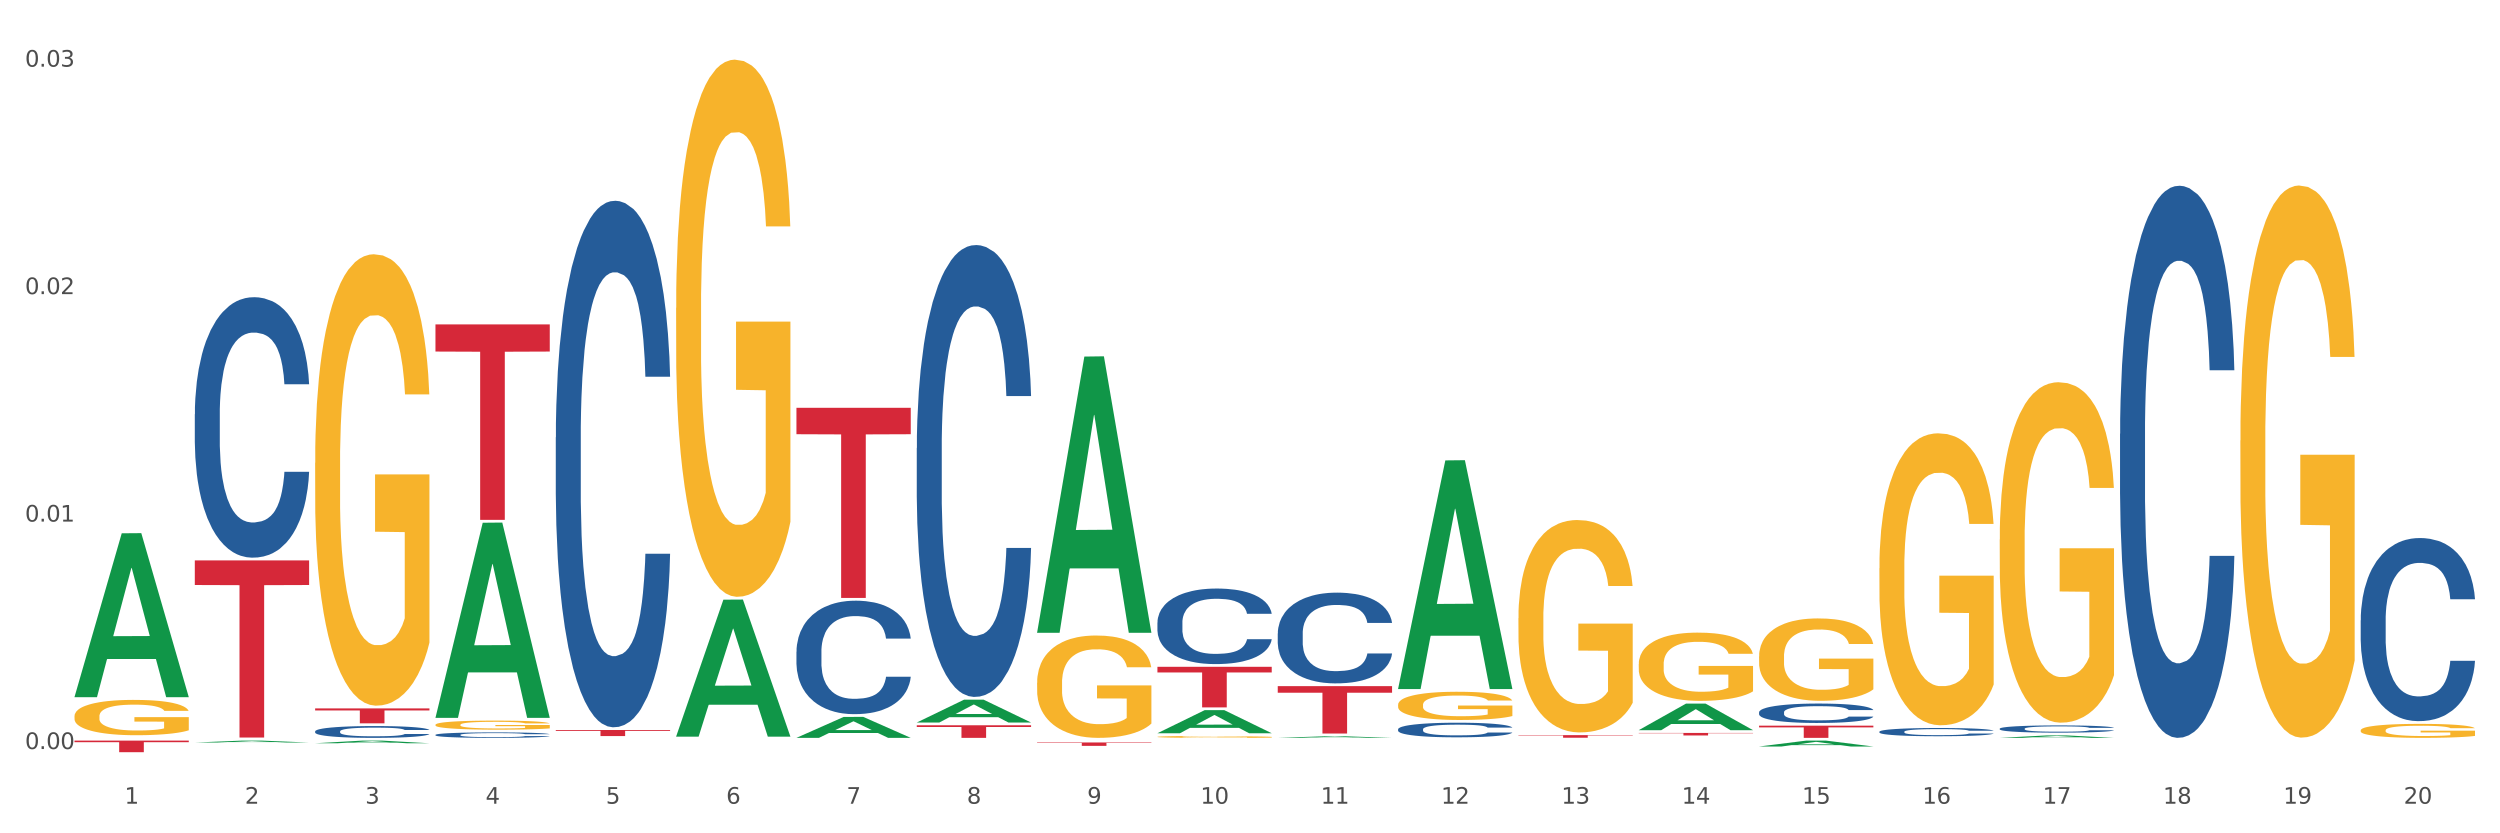 <?xml version="1.0" encoding="utf-8" standalone="no"?>
<!DOCTYPE svg PUBLIC "-//W3C//DTD SVG 1.1//EN"
  "http://www.w3.org/Graphics/SVG/1.1/DTD/svg11.dtd">
<svg xmlns:xlink="http://www.w3.org/1999/xlink" width="1080pt" height="360pt" viewBox="0 0 1080 360" xmlns="http://www.w3.org/2000/svg" version="1.1">
 <rect x="0" y="0" width="1080" height="360" fill="#333333" stroke="none"/>
 <defs>
  <style type="text/css">*{stroke-linejoin: round; stroke-linecap: butt}</style>
 </defs>
 <g id="figure_1">
  <g id="patch_1">
   <path d="M 0 360 
L 1080 360 
L 1080 0 
L 0 0 
z
" style="fill: #ffffff; stroke: #ffffff; stroke-linejoin: miter"/>
  </g>
  <g id="axes_1">
   <g id="matplotlib.axis_1">
    <g id="xtick_1">
     <g id="text_1">
      <!-- 1 -->
      <g style="fill: #4d4d4d" transform="translate(53.812 347.204) scale(0.096 -0.096)">
       <defs>
        <path id="DejaVuSans-31" d="M 794 531 
L 1825 531 
L 1825 4091 
L 703 3866 
L 703 4441 
L 1819 4666 
L 2450 4666 
L 2450 531 
L 3481 531 
L 3481 0 
L 794 0 
L 794 531 
z
" transform="scale(0.016)"/>
       </defs>
       <use xlink:href="#DejaVuSans-31"/>
      </g>
     </g>
    </g>
    <g id="xtick_2">
     <g id="text_2">
      <!-- 2 -->
      <g style="fill: #4d4d4d" transform="translate(105.793 347.204) scale(0.096 -0.096)">
       <defs>
        <path id="DejaVuSans-32" d="M 1228 531 
L 3431 531 
L 3431 0 
L 469 0 
L 469 531 
Q 828 903 1448 1529 
Q 2069 2156 2228 2338 
Q 2531 2678 2651 2914 
Q 2772 3150 2772 3378 
Q 2772 3750 2511 3984 
Q 2250 4219 1831 4219 
Q 1534 4219 1204 4116 
Q 875 4013 500 3803 
L 500 4441 
Q 881 4594 1212 4672 
Q 1544 4750 1819 4750 
Q 2544 4750 2975 4387 
Q 3406 4025 3406 3419 
Q 3406 3131 3298 2873 
Q 3191 2616 2906 2266 
Q 2828 2175 2409 1742 
Q 1991 1309 1228 531 
z
" transform="scale(0.016)"/>
       </defs>
       <use xlink:href="#DejaVuSans-32"/>
      </g>
     </g>
    </g>
    <g id="xtick_3">
     <g id="text_3">
      <!-- 3 -->
      <g style="fill: #4d4d4d" transform="translate(157.774 347.204) scale(0.096 -0.096)">
       <defs>
        <path id="DejaVuSans-33" d="M 2597 2516 
Q 3050 2419 3304 2112 
Q 3559 1806 3559 1356 
Q 3559 666 3084 287 
Q 2609 -91 1734 -91 
Q 1441 -91 1130 -33 
Q 819 25 488 141 
L 488 750 
Q 750 597 1062 519 
Q 1375 441 1716 441 
Q 2309 441 2620 675 
Q 2931 909 2931 1356 
Q 2931 1769 2642 2001 
Q 2353 2234 1838 2234 
L 1294 2234 
L 1294 2753 
L 1863 2753 
Q 2328 2753 2575 2939 
Q 2822 3125 2822 3475 
Q 2822 3834 2567 4026 
Q 2313 4219 1838 4219 
Q 1578 4219 1281 4162 
Q 984 4106 628 3988 
L 628 4550 
Q 988 4650 1302 4700 
Q 1616 4750 1894 4750 
Q 2613 4750 3031 4423 
Q 3450 4097 3450 3541 
Q 3450 3153 3228 2886 
Q 3006 2619 2597 2516 
z
" transform="scale(0.016)"/>
       </defs>
       <use xlink:href="#DejaVuSans-33"/>
      </g>
     </g>
    </g>
    <g id="xtick_4">
     <g id="text_4">
      <!-- 4 -->
      <g style="fill: #4d4d4d" transform="translate(209.756 347.204) scale(0.096 -0.096)">
       <defs>
        <path id="DejaVuSans-34" d="M 2419 4116 
L 825 1625 
L 2419 1625 
L 2419 4116 
z
M 2253 4666 
L 3047 4666 
L 3047 1625 
L 3713 1625 
L 3713 1100 
L 3047 1100 
L 3047 0 
L 2419 0 
L 2419 1100 
L 313 1100 
L 313 1709 
L 2253 4666 
z
" transform="scale(0.016)"/>
       </defs>
       <use xlink:href="#DejaVuSans-34"/>
      </g>
     </g>
    </g>
    <g id="xtick_5">
     <g id="text_5">
      <!-- 5 -->
      <g style="fill: #4d4d4d" transform="translate(261.737 347.204) scale(0.096 -0.096)">
       <defs>
        <path id="DejaVuSans-35" d="M 691 4666 
L 3169 4666 
L 3169 4134 
L 1269 4134 
L 1269 2991 
Q 1406 3038 1543 3061 
Q 1681 3084 1819 3084 
Q 2600 3084 3056 2656 
Q 3513 2228 3513 1497 
Q 3513 744 3044 326 
Q 2575 -91 1722 -91 
Q 1428 -91 1123 -41 
Q 819 9 494 109 
L 494 744 
Q 775 591 1075 516 
Q 1375 441 1709 441 
Q 2250 441 2565 725 
Q 2881 1009 2881 1497 
Q 2881 1984 2565 2268 
Q 2250 2553 1709 2553 
Q 1456 2553 1204 2497 
Q 953 2441 691 2322 
L 691 4666 
z
" transform="scale(0.016)"/>
       </defs>
       <use xlink:href="#DejaVuSans-35"/>
      </g>
     </g>
    </g>
    <g id="xtick_6">
     <g id="text_6">
      <!-- 6 -->
      <g style="fill: #4d4d4d" transform="translate(313.718 347.204) scale(0.096 -0.096)">
       <defs>
        <path id="DejaVuSans-36" d="M 2113 2584 
Q 1688 2584 1439 2293 
Q 1191 2003 1191 1497 
Q 1191 994 1439 701 
Q 1688 409 2113 409 
Q 2538 409 2786 701 
Q 3034 994 3034 1497 
Q 3034 2003 2786 2293 
Q 2538 2584 2113 2584 
z
M 3366 4563 
L 3366 3988 
Q 3128 4100 2886 4159 
Q 2644 4219 2406 4219 
Q 1781 4219 1451 3797 
Q 1122 3375 1075 2522 
Q 1259 2794 1537 2939 
Q 1816 3084 2150 3084 
Q 2853 3084 3261 2657 
Q 3669 2231 3669 1497 
Q 3669 778 3244 343 
Q 2819 -91 2113 -91 
Q 1303 -91 875 529 
Q 447 1150 447 2328 
Q 447 3434 972 4092 
Q 1497 4750 2381 4750 
Q 2619 4750 2861 4703 
Q 3103 4656 3366 4563 
z
" transform="scale(0.016)"/>
       </defs>
       <use xlink:href="#DejaVuSans-36"/>
      </g>
     </g>
    </g>
    <g id="xtick_7">
     <g id="text_7">
      <!-- 7 -->
      <g style="fill: #4d4d4d" transform="translate(365.699 347.204) scale(0.096 -0.096)">
       <defs>
        <path id="DejaVuSans-37" d="M 525 4666 
L 3525 4666 
L 3525 4397 
L 1831 0 
L 1172 0 
L 2766 4134 
L 525 4134 
L 525 4666 
z
" transform="scale(0.016)"/>
       </defs>
       <use xlink:href="#DejaVuSans-37"/>
      </g>
     </g>
    </g>
    <g id="xtick_8">
     <g id="text_8">
      <!-- 8 -->
      <g style="fill: #4d4d4d" transform="translate(417.68 347.204) scale(0.096 -0.096)">
       <defs>
        <path id="DejaVuSans-38" d="M 2034 2216 
Q 1584 2216 1326 1975 
Q 1069 1734 1069 1313 
Q 1069 891 1326 650 
Q 1584 409 2034 409 
Q 2484 409 2743 651 
Q 3003 894 3003 1313 
Q 3003 1734 2745 1975 
Q 2488 2216 2034 2216 
z
M 1403 2484 
Q 997 2584 770 2862 
Q 544 3141 544 3541 
Q 544 4100 942 4425 
Q 1341 4750 2034 4750 
Q 2731 4750 3128 4425 
Q 3525 4100 3525 3541 
Q 3525 3141 3298 2862 
Q 3072 2584 2669 2484 
Q 3125 2378 3379 2068 
Q 3634 1759 3634 1313 
Q 3634 634 3220 271 
Q 2806 -91 2034 -91 
Q 1263 -91 848 271 
Q 434 634 434 1313 
Q 434 1759 690 2068 
Q 947 2378 1403 2484 
z
M 1172 3481 
Q 1172 3119 1398 2916 
Q 1625 2713 2034 2713 
Q 2441 2713 2670 2916 
Q 2900 3119 2900 3481 
Q 2900 3844 2670 4047 
Q 2441 4250 2034 4250 
Q 1625 4250 1398 4047 
Q 1172 3844 1172 3481 
z
" transform="scale(0.016)"/>
       </defs>
       <use xlink:href="#DejaVuSans-38"/>
      </g>
     </g>
    </g>
    <g id="xtick_9">
     <g id="text_9">
      <!-- 9 -->
      <g style="fill: #4d4d4d" transform="translate(469.662 347.204) scale(0.096 -0.096)">
       <defs>
        <path id="DejaVuSans-39" d="M 703 97 
L 703 672 
Q 941 559 1184 500 
Q 1428 441 1663 441 
Q 2288 441 2617 861 
Q 2947 1281 2994 2138 
Q 2813 1869 2534 1725 
Q 2256 1581 1919 1581 
Q 1219 1581 811 2004 
Q 403 2428 403 3163 
Q 403 3881 828 4315 
Q 1253 4750 1959 4750 
Q 2769 4750 3195 4129 
Q 3622 3509 3622 2328 
Q 3622 1225 3098 567 
Q 2575 -91 1691 -91 
Q 1453 -91 1209 -44 
Q 966 3 703 97 
z
M 1959 2075 
Q 2384 2075 2632 2365 
Q 2881 2656 2881 3163 
Q 2881 3666 2632 3958 
Q 2384 4250 1959 4250 
Q 1534 4250 1286 3958 
Q 1038 3666 1038 3163 
Q 1038 2656 1286 2365 
Q 1534 2075 1959 2075 
z
" transform="scale(0.016)"/>
       </defs>
       <use xlink:href="#DejaVuSans-39"/>
      </g>
     </g>
    </g>
    <g id="xtick_10">
     <g id="text_10">
      <!-- 10 -->
      <g style="fill: #4d4d4d" transform="translate(518.589 347.204) scale(0.096 -0.096)">
       <defs>
        <path id="DejaVuSans-30" d="M 2034 4250 
Q 1547 4250 1301 3770 
Q 1056 3291 1056 2328 
Q 1056 1369 1301 889 
Q 1547 409 2034 409 
Q 2525 409 2770 889 
Q 3016 1369 3016 2328 
Q 3016 3291 2770 3770 
Q 2525 4250 2034 4250 
z
M 2034 4750 
Q 2819 4750 3233 4129 
Q 3647 3509 3647 2328 
Q 3647 1150 3233 529 
Q 2819 -91 2034 -91 
Q 1250 -91 836 529 
Q 422 1150 422 2328 
Q 422 3509 836 4129 
Q 1250 4750 2034 4750 
z
" transform="scale(0.016)"/>
       </defs>
       <use xlink:href="#DejaVuSans-31"/>
       <use xlink:href="#DejaVuSans-30" transform="translate(63.623 0)"/>
      </g>
     </g>
    </g>
    <g id="xtick_11">
     <g id="text_11">
      <!-- 11 -->
      <g style="fill: #4d4d4d" transform="translate(570.57 347.204) scale(0.096 -0.096)">
       <use xlink:href="#DejaVuSans-31"/>
       <use xlink:href="#DejaVuSans-31" transform="translate(63.623 0)"/>
      </g>
     </g>
    </g>
    <g id="xtick_12">
     <g id="text_12">
      <!-- 12 -->
      <g style="fill: #4d4d4d" transform="translate(622.551 347.204) scale(0.096 -0.096)">
       <use xlink:href="#DejaVuSans-31"/>
       <use xlink:href="#DejaVuSans-32" transform="translate(63.623 0)"/>
      </g>
     </g>
    </g>
    <g id="xtick_13">
     <g id="text_13">
      <!-- 13 -->
      <g style="fill: #4d4d4d" transform="translate(674.533 347.204) scale(0.096 -0.096)">
       <use xlink:href="#DejaVuSans-31"/>
       <use xlink:href="#DejaVuSans-33" transform="translate(63.623 0)"/>
      </g>
     </g>
    </g>
    <g id="xtick_14">
     <g id="text_14">
      <!-- 14 -->
      <g style="fill: #4d4d4d" transform="translate(726.514 347.204) scale(0.096 -0.096)">
       <use xlink:href="#DejaVuSans-31"/>
       <use xlink:href="#DejaVuSans-34" transform="translate(63.623 0)"/>
      </g>
     </g>
    </g>
    <g id="xtick_15">
     <g id="text_15">
      <!-- 15 -->
      <g style="fill: #4d4d4d" transform="translate(778.495 347.204) scale(0.096 -0.096)">
       <use xlink:href="#DejaVuSans-31"/>
       <use xlink:href="#DejaVuSans-35" transform="translate(63.623 0)"/>
      </g>
     </g>
    </g>
    <g id="xtick_16">
     <g id="text_16">
      <!-- 16 -->
      <g style="fill: #4d4d4d" transform="translate(830.476 347.204) scale(0.096 -0.096)">
       <use xlink:href="#DejaVuSans-31"/>
       <use xlink:href="#DejaVuSans-36" transform="translate(63.623 0)"/>
      </g>
     </g>
    </g>
    <g id="xtick_17">
     <g id="text_17">
      <!-- 17 -->
      <g style="fill: #4d4d4d" transform="translate(882.457 347.204) scale(0.096 -0.096)">
       <use xlink:href="#DejaVuSans-31"/>
       <use xlink:href="#DejaVuSans-37" transform="translate(63.623 0)"/>
      </g>
     </g>
    </g>
    <g id="xtick_18">
     <g id="text_18">
      <!-- 18 -->
      <g style="fill: #4d4d4d" transform="translate(934.439 347.204) scale(0.096 -0.096)">
       <use xlink:href="#DejaVuSans-31"/>
       <use xlink:href="#DejaVuSans-38" transform="translate(63.623 0)"/>
      </g>
     </g>
    </g>
    <g id="xtick_19">
     <g id="text_19">
      <!-- 19 -->
      <g style="fill: #4d4d4d" transform="translate(986.42 347.204) scale(0.096 -0.096)">
       <use xlink:href="#DejaVuSans-31"/>
       <use xlink:href="#DejaVuSans-39" transform="translate(63.623 0)"/>
      </g>
     </g>
    </g>
    <g id="xtick_20">
     <g id="text_20">
      <!-- 20 -->
      <g style="fill: #4d4d4d" transform="translate(1038.401 347.204) scale(0.096 -0.096)">
       <use xlink:href="#DejaVuSans-32"/>
       <use xlink:href="#DejaVuSans-30" transform="translate(63.623 0)"/>
      </g>
     </g>
    </g>
    <g id="xtick_21"/>
    <g id="xtick_22"/>
    <g id="xtick_23"/>
    <g id="xtick_24"/>
    <g id="xtick_25"/>
    <g id="xtick_26"/>
    <g id="xtick_27"/>
    <g id="xtick_28"/>
    <g id="xtick_29"/>
    <g id="xtick_30"/>
    <g id="xtick_31"/>
    <g id="xtick_32"/>
    <g id="xtick_33"/>
    <g id="xtick_34"/>
    <g id="xtick_35"/>
    <g id="xtick_36"/>
    <g id="xtick_37"/>
    <g id="xtick_38"/>
    <g id="xtick_39"/>
   </g>
   <g id="matplotlib.axis_2">
    <g id="ytick_1">
     <g id="text_21">
      <!-- 0.00 -->
      <g style="fill: #4d4d4d" transform="translate(10.8 323.584) scale(0.096 -0.096)">
       <defs>
        <path id="DejaVuSans-2e" d="M 684 794 
L 1344 794 
L 1344 0 
L 684 0 
L 684 794 
z
" transform="scale(0.016)"/>
       </defs>
       <use xlink:href="#DejaVuSans-30"/>
       <use xlink:href="#DejaVuSans-2e" transform="translate(63.623 0)"/>
       <use xlink:href="#DejaVuSans-30" transform="translate(95.41 0)"/>
       <use xlink:href="#DejaVuSans-30" transform="translate(159.033 0)"/>
      </g>
     </g>
    </g>
    <g id="ytick_2">
     <g id="text_22">
      <!-- 0.01 -->
      <g style="fill: #4d4d4d" transform="translate(10.8 225.324) scale(0.096 -0.096)">
       <use xlink:href="#DejaVuSans-30"/>
       <use xlink:href="#DejaVuSans-2e" transform="translate(63.623 0)"/>
       <use xlink:href="#DejaVuSans-30" transform="translate(95.41 0)"/>
       <use xlink:href="#DejaVuSans-31" transform="translate(159.033 0)"/>
      </g>
     </g>
    </g>
    <g id="ytick_3">
     <g id="text_23">
      <!-- 0.02 -->
      <g style="fill: #4d4d4d" transform="translate(10.8 127.063) scale(0.096 -0.096)">
       <use xlink:href="#DejaVuSans-30"/>
       <use xlink:href="#DejaVuSans-2e" transform="translate(63.623 0)"/>
       <use xlink:href="#DejaVuSans-30" transform="translate(95.41 0)"/>
       <use xlink:href="#DejaVuSans-32" transform="translate(159.033 0)"/>
      </g>
     </g>
    </g>
    <g id="ytick_4">
     <g id="text_24">
      <!-- 0.03 -->
      <g style="fill: #4d4d4d" transform="translate(10.8 28.803) scale(0.096 -0.096)">
       <use xlink:href="#DejaVuSans-30"/>
       <use xlink:href="#DejaVuSans-2e" transform="translate(63.623 0)"/>
       <use xlink:href="#DejaVuSans-30" transform="translate(95.41 0)"/>
       <use xlink:href="#DejaVuSans-33" transform="translate(159.033 0)"/>
      </g>
     </g>
    </g>
    <g id="ytick_5"/>
    <g id="ytick_6"/>
    <g id="ytick_7"/>
   </g>
   <g id="PolyCollection_1">
    <path d="M 32.175 301.045 
L 32.226 300.978 
L 52.59 230.381 
L 61.041 230.315 
L 81.557 301.178 
L 71.783 301.178 
L 67.353 284.676 
L 46.328 284.676 
L 46.175 284.942 
L 41.899 301.178 
L 32.175 301.178 
L 32.175 301.045 
L 48.975 274.829 
L 64.706 274.762 
L 56.917 245.419 
L 56.815 245.286 
L 56.713 245.486 
L 48.924 274.762 
L 48.975 274.829 
L 32.175 301.045 
z
" clip-path="url(#p1b72a310fc)" style="fill: #109648"/>
    <path d="M 240.1 315.372 
L 289.482 315.372 
L 289.482 315.735 
L 270.057 315.737 
L 270.057 317.982 
L 259.408 317.982 
L 259.408 315.737 
L 240.1 315.735 
L 240.1 315.375 
L 240.1 315.372 
z
" clip-path="url(#p1b72a310fc)" style="fill: #d62839"/>
    <path d="M 344.062 176.164 
L 393.444 176.164 
L 393.444 187.58 
L 374.019 187.658 
L 374.019 258.315 
L 363.37 258.315 
L 363.37 187.658 
L 344.062 187.58 
L 344.062 176.241 
L 344.062 176.164 
z
" clip-path="url(#p1b72a310fc)" style="fill: #d62839"/>
    <path d="M 448.025 320.74 
L 497.407 320.74 
L 497.407 320.946 
L 477.982 320.948 
L 477.982 322.225 
L 467.333 322.225 
L 467.333 320.948 
L 448.025 320.946 
L 448.025 320.741 
L 448.025 320.74 
z
" clip-path="url(#p1b72a310fc)" style="fill: #d62839"/>
    <path d="M 500.006 288.065 
L 549.388 288.065 
L 549.388 290.501 
L 529.963 290.517 
L 529.963 305.593 
L 519.314 305.593 
L 519.314 290.517 
L 500.006 290.501 
L 500.006 288.082 
L 500.006 288.065 
z
" clip-path="url(#p1b72a310fc)" style="fill: #d62839"/>
    <path d="M 551.987 296.4 
L 601.369 296.4 
L 601.369 299.247 
L 581.944 299.267 
L 581.944 316.891 
L 571.295 316.891 
L 571.295 299.267 
L 551.987 299.247 
L 551.987 296.419 
L 551.987 296.4 
z
" clip-path="url(#p1b72a310fc)" style="fill: #d62839"/>
    <path d="M 655.949 317.587 
L 705.332 317.587 
L 705.332 317.74 
L 685.906 317.741 
L 685.906 318.687 
L 675.258 318.687 
L 675.258 317.741 
L 655.949 317.74 
L 655.949 317.588 
L 655.949 317.587 
z
" clip-path="url(#p1b72a310fc)" style="fill: #d62839"/>
    <path d="M 707.931 316.615 
L 757.313 316.615 
L 757.313 316.768 
L 737.888 316.769 
L 737.888 317.72 
L 727.239 317.72 
L 727.239 316.769 
L 707.931 316.768 
L 707.931 316.616 
L 707.931 316.615 
z
" clip-path="url(#p1b72a310fc)" style="fill: #d62839"/>
    <path d="M 759.912 313.5 
L 809.294 313.5 
L 809.294 314.231 
L 789.869 314.236 
L 789.869 318.76 
L 779.22 318.76 
L 779.22 314.236 
L 759.912 314.231 
L 759.912 313.505 
L 759.912 313.5 
z
" clip-path="url(#p1b72a310fc)" style="fill: #d62839"/>
    <path d="M 863.874 233.083 
L 863.933 232.949 
L 863.933 228.113 
L 864.049 223.949 
L 864.632 213.875 
L 865.507 205.547 
L 866.148 201.114 
L 866.789 197.488 
L 867.547 193.861 
L 868.48 190.1 
L 870.171 184.592 
L 871.22 181.772 
L 872.503 178.816 
L 874.835 174.518 
L 876.526 172.1 
L 878.275 170.085 
L 881.132 167.668 
L 882.997 166.593 
L 884.98 165.787 
L 887.37 165.25 
L 889.177 165.115 
L 893.142 165.518 
L 896.524 166.727 
L 898.156 167.668 
L 900.255 169.279 
L 901.363 170.354 
L 903.17 172.503 
L 905.036 175.324 
L 906.318 177.742 
L 908.242 182.309 
L 909.7 186.876 
L 911.041 192.518 
L 911.741 196.413 
L 912.265 200.04 
L 912.732 204.204 
L 913.198 210.786 
L 902.704 210.786 
L 902.296 206.084 
L 901.654 201.652 
L 900.721 197.353 
L 899.905 194.667 
L 898.506 191.309 
L 897.223 189.159 
L 895.882 187.548 
L 894.25 186.204 
L 892.967 185.533 
L 891.16 184.995 
L 887.603 185.13 
L 885.213 186.204 
L 883.58 187.548 
L 882.531 188.756 
L 881.598 190.1 
L 880.549 191.98 
L 879.324 194.801 
L 878.45 197.353 
L 877.575 200.577 
L 876.876 203.801 
L 876.234 207.562 
L 875.71 211.592 
L 875.302 215.756 
L 874.952 220.86 
L 874.66 229.322 
L 874.66 247.725 
L 874.777 251.889 
L 875.068 257.396 
L 875.418 261.56 
L 876.001 266.53 
L 876.526 269.888 
L 877.517 274.724 
L 878.625 278.754 
L 879.499 281.306 
L 880.374 283.455 
L 881.89 286.41 
L 883.58 288.828 
L 885.038 290.305 
L 887.02 291.649 
L 888.361 292.186 
L 889.527 292.455 
L 892.384 292.455 
L 894.425 292.052 
L 896.699 291.111 
L 898.448 289.902 
L 899.905 288.425 
L 901.538 286.007 
L 902.587 283.724 
L 902.587 255.65 
L 889.761 255.516 
L 889.761 236.844 
L 913.256 236.844 
L 913.256 291.649 
L 912.265 294.47 
L 911.158 297.022 
L 909.991 299.305 
L 908.242 302.126 
L 906.143 304.812 
L 904.278 306.693 
L 902.296 308.305 
L 899.963 309.782 
L 896.932 311.126 
L 895.066 311.663 
L 892.734 312.066 
L 889.994 312.2 
L 887.603 311.932 
L 885.271 311.26 
L 882.823 310.051 
L 880.432 308.305 
L 878.625 306.559 
L 876.817 304.409 
L 874.893 301.589 
L 873.378 298.902 
L 872.211 296.484 
L 870.929 293.395 
L 869.53 289.365 
L 868.48 285.738 
L 867.547 281.977 
L 866.556 277.142 
L 865.857 272.978 
L 865.157 267.739 
L 864.749 263.844 
L 864.282 257.799 
L 863.933 249.337 
L 863.874 233.083 
z
" clip-path="url(#p1b72a310fc)" style="fill: #f7b32b"/>
    <path d="M 811.893 245.471 
L 811.951 245.356 
L 811.951 241.209 
L 812.068 237.638 
L 812.651 228.999 
L 813.526 221.858 
L 814.167 218.056 
L 814.808 214.946 
L 815.566 211.836 
L 816.499 208.611 
L 818.19 203.888 
L 819.239 201.469 
L 820.522 198.935 
L 822.854 195.249 
L 824.545 193.176 
L 826.294 191.448 
L 829.151 189.374 
L 831.016 188.453 
L 832.999 187.762 
L 835.389 187.301 
L 837.196 187.186 
L 841.161 187.531 
L 844.542 188.568 
L 846.175 189.374 
L 848.274 190.757 
L 849.381 191.678 
L 851.189 193.521 
L 853.055 195.94 
L 854.337 198.014 
L 856.261 201.93 
L 857.719 205.846 
L 859.06 210.684 
L 859.759 214.025 
L 860.284 217.135 
L 860.75 220.706 
L 861.217 226.35 
L 850.722 226.35 
L 850.314 222.318 
L 849.673 218.517 
L 848.74 214.831 
L 847.924 212.527 
L 846.525 209.648 
L 845.242 207.805 
L 843.901 206.422 
L 842.269 205.27 
L 840.986 204.694 
L 839.179 204.234 
L 835.622 204.349 
L 833.232 205.27 
L 831.599 206.422 
L 830.55 207.459 
L 829.617 208.611 
L 828.568 210.224 
L 827.343 212.643 
L 826.469 214.831 
L 825.594 217.596 
L 824.894 220.36 
L 824.253 223.585 
L 823.728 227.041 
L 823.32 230.612 
L 822.971 234.989 
L 822.679 242.246 
L 822.679 258.027 
L 822.796 261.598 
L 823.087 266.321 
L 823.437 269.891 
L 824.02 274.153 
L 824.545 277.033 
L 825.536 281.18 
L 826.644 284.636 
L 827.518 286.824 
L 828.393 288.667 
L 829.908 291.201 
L 831.599 293.275 
L 833.057 294.542 
L 835.039 295.694 
L 836.38 296.154 
L 837.546 296.385 
L 840.403 296.385 
L 842.444 296.039 
L 844.717 295.233 
L 846.466 294.196 
L 847.924 292.929 
L 849.556 290.856 
L 850.606 288.898 
L 850.606 264.823 
L 837.779 264.708 
L 837.779 248.697 
L 861.275 248.697 
L 861.275 295.694 
L 860.284 298.113 
L 859.176 300.301 
L 858.01 302.259 
L 856.261 304.678 
L 854.162 306.982 
L 852.297 308.595 
L 850.314 309.977 
L 847.982 311.244 
L 844.951 312.396 
L 843.085 312.857 
L 840.753 313.202 
L 838.013 313.318 
L 835.622 313.087 
L 833.29 312.511 
L 830.841 311.475 
L 828.451 309.977 
L 826.644 308.48 
L 824.836 306.637 
L 822.912 304.218 
L 821.396 301.914 
L 820.23 299.84 
L 818.948 297.191 
L 817.548 293.735 
L 816.499 290.625 
L 815.566 287.4 
L 814.575 283.253 
L 813.875 279.682 
L 813.176 275.19 
L 812.768 271.85 
L 812.301 266.666 
L 811.951 259.409 
L 811.893 245.471 
z
" clip-path="url(#p1b72a310fc)" style="fill: #f7b32b"/>
    <path d="M 759.912 283.608 
L 759.97 283.575 
L 759.97 282.405 
L 760.087 281.397 
L 760.67 278.959 
L 761.544 276.943 
L 762.186 275.87 
L 762.827 274.992 
L 763.585 274.114 
L 764.518 273.204 
L 766.209 271.871 
L 767.258 271.188 
L 768.541 270.473 
L 770.873 269.432 
L 772.563 268.847 
L 774.313 268.359 
L 777.169 267.774 
L 779.035 267.514 
L 781.017 267.319 
L 783.408 267.189 
L 785.215 267.156 
L 789.18 267.254 
L 792.561 267.547 
L 794.194 267.774 
L 796.293 268.164 
L 797.4 268.424 
L 799.208 268.945 
L 801.073 269.627 
L 802.356 270.213 
L 804.28 271.318 
L 805.738 272.423 
L 807.078 273.789 
L 807.778 274.732 
L 808.303 275.61 
L 808.769 276.618 
L 809.236 278.211 
L 798.741 278.211 
L 798.333 277.073 
L 797.692 276 
L 796.759 274.959 
L 795.943 274.309 
L 794.543 273.496 
L 793.261 272.976 
L 791.92 272.586 
L 790.287 272.261 
L 789.005 272.098 
L 787.197 271.968 
L 783.641 272.001 
L 781.251 272.261 
L 779.618 272.586 
L 778.569 272.879 
L 777.636 273.204 
L 776.586 273.659 
L 775.362 274.342 
L 774.487 274.959 
L 773.613 275.74 
L 772.913 276.52 
L 772.272 277.43 
L 771.747 278.406 
L 771.339 279.414 
L 770.989 280.649 
L 770.698 282.697 
L 770.698 287.152 
L 770.814 288.16 
L 771.106 289.493 
L 771.456 290.501 
L 772.039 291.704 
L 772.563 292.516 
L 773.555 293.687 
L 774.662 294.662 
L 775.537 295.28 
L 776.411 295.8 
L 777.927 296.515 
L 779.618 297.101 
L 781.076 297.458 
L 783.058 297.783 
L 784.399 297.913 
L 785.565 297.978 
L 788.422 297.978 
L 790.462 297.881 
L 792.736 297.653 
L 794.485 297.361 
L 795.943 297.003 
L 797.575 296.418 
L 798.625 295.865 
L 798.625 289.07 
L 785.798 289.037 
L 785.798 284.518 
L 809.294 284.518 
L 809.294 297.783 
L 808.303 298.466 
L 807.195 299.084 
L 806.029 299.637 
L 804.28 300.319 
L 802.181 300.97 
L 800.315 301.425 
L 798.333 301.815 
L 796.001 302.173 
L 792.969 302.498 
L 791.104 302.628 
L 788.772 302.725 
L 786.031 302.758 
L 783.641 302.693 
L 781.309 302.53 
L 778.86 302.238 
L 776.47 301.815 
L 774.662 301.392 
L 772.855 300.872 
L 770.931 300.189 
L 769.415 299.539 
L 768.249 298.954 
L 766.966 298.206 
L 765.567 297.231 
L 764.518 296.353 
L 763.585 295.442 
L 762.594 294.272 
L 761.894 293.264 
L 761.194 291.996 
L 760.786 291.053 
L 760.32 289.59 
L 759.97 287.542 
L 759.912 283.608 
z
" clip-path="url(#p1b72a310fc)" style="fill: #f7b32b"/>
    <path d="M 707.931 286.915 
L 707.989 286.888 
L 707.989 285.919 
L 708.106 285.084 
L 708.689 283.064 
L 709.563 281.395 
L 710.204 280.506 
L 710.846 279.779 
L 711.604 279.052 
L 712.537 278.298 
L 714.227 277.194 
L 715.277 276.629 
L 716.559 276.036 
L 718.891 275.175 
L 720.582 274.69 
L 722.331 274.286 
L 725.188 273.801 
L 727.054 273.586 
L 729.036 273.424 
L 731.427 273.317 
L 733.234 273.29 
L 737.198 273.37 
L 740.58 273.613 
L 742.212 273.801 
L 744.311 274.124 
L 745.419 274.34 
L 747.226 274.771 
L 749.092 275.336 
L 750.375 275.821 
L 752.299 276.736 
L 753.756 277.652 
L 755.097 278.783 
L 755.797 279.564 
L 756.322 280.291 
L 756.788 281.126 
L 757.254 282.445 
L 746.76 282.445 
L 746.352 281.503 
L 745.711 280.614 
L 744.778 279.752 
L 743.962 279.214 
L 742.562 278.541 
L 741.28 278.11 
L 739.939 277.787 
L 738.306 277.517 
L 737.024 277.383 
L 735.216 277.275 
L 731.66 277.302 
L 729.269 277.517 
L 727.637 277.787 
L 726.587 278.029 
L 725.655 278.298 
L 724.605 278.675 
L 723.381 279.241 
L 722.506 279.752 
L 721.632 280.399 
L 720.932 281.045 
L 720.291 281.799 
L 719.766 282.607 
L 719.358 283.441 
L 719.008 284.465 
L 718.717 286.161 
L 718.717 289.85 
L 718.833 290.685 
L 719.125 291.789 
L 719.475 292.624 
L 720.058 293.62 
L 720.582 294.293 
L 721.573 295.263 
L 722.681 296.07 
L 723.556 296.582 
L 724.43 297.013 
L 725.946 297.605 
L 727.637 298.09 
L 729.094 298.386 
L 731.077 298.655 
L 732.418 298.763 
L 733.584 298.817 
L 736.441 298.817 
L 738.481 298.736 
L 740.755 298.548 
L 742.504 298.305 
L 743.962 298.009 
L 745.594 297.525 
L 746.643 297.067 
L 746.643 291.439 
L 733.817 291.412 
L 733.817 287.669 
L 757.313 287.669 
L 757.313 298.655 
L 756.322 299.221 
L 755.214 299.733 
L 754.048 300.19 
L 752.299 300.756 
L 750.2 301.294 
L 748.334 301.671 
L 746.352 301.995 
L 744.02 302.291 
L 740.988 302.56 
L 739.122 302.668 
L 736.79 302.748 
L 734.05 302.775 
L 731.66 302.722 
L 729.328 302.587 
L 726.879 302.345 
L 724.489 301.995 
L 722.681 301.644 
L 720.874 301.214 
L 718.95 300.648 
L 717.434 300.11 
L 716.268 299.625 
L 714.985 299.006 
L 713.586 298.198 
L 712.537 297.471 
L 711.604 296.717 
L 710.613 295.747 
L 709.913 294.913 
L 709.213 293.862 
L 708.805 293.081 
L 708.339 291.87 
L 707.989 290.173 
L 707.931 286.915 
z
" clip-path="url(#p1b72a310fc)" style="fill: #f7b32b"/>
    <path d="M 655.949 267.051 
L 656.008 266.967 
L 656.008 263.951 
L 656.124 261.353 
L 656.707 255.068 
L 657.582 249.872 
L 658.223 247.107 
L 658.865 244.844 
L 659.622 242.581 
L 660.555 240.235 
L 662.246 236.799 
L 663.296 235.039 
L 664.578 233.196 
L 666.91 230.514 
L 668.601 229.006 
L 670.35 227.749 
L 673.207 226.24 
L 675.073 225.57 
L 677.055 225.067 
L 679.445 224.732 
L 681.253 224.648 
L 685.217 224.9 
L 688.599 225.654 
L 690.231 226.24 
L 692.33 227.246 
L 693.438 227.916 
L 695.245 229.257 
L 697.111 231.017 
L 698.394 232.525 
L 700.318 235.375 
L 701.775 238.224 
L 703.116 241.743 
L 703.816 244.174 
L 704.34 246.436 
L 704.807 249.034 
L 705.273 253.14 
L 694.779 253.14 
L 694.371 250.207 
L 693.729 247.442 
L 692.797 244.76 
L 691.98 243.084 
L 690.581 240.989 
L 689.298 239.648 
L 687.957 238.643 
L 686.325 237.805 
L 685.042 237.386 
L 683.235 237.051 
L 679.679 237.134 
L 677.288 237.805 
L 675.656 238.643 
L 674.606 239.397 
L 673.673 240.235 
L 672.624 241.408 
L 671.4 243.168 
L 670.525 244.76 
L 669.651 246.771 
L 668.951 248.783 
L 668.31 251.129 
L 667.785 253.643 
L 667.377 256.241 
L 667.027 259.425 
L 666.735 264.705 
L 666.735 276.186 
L 666.852 278.783 
L 667.143 282.219 
L 667.493 284.817 
L 668.076 287.918 
L 668.601 290.013 
L 669.592 293.029 
L 670.7 295.544 
L 671.574 297.136 
L 672.449 298.477 
L 673.965 300.32 
L 675.656 301.829 
L 677.113 302.75 
L 679.095 303.588 
L 680.436 303.924 
L 681.602 304.091 
L 684.459 304.091 
L 686.5 303.84 
L 688.774 303.253 
L 690.523 302.499 
L 691.98 301.577 
L 693.613 300.069 
L 694.662 298.644 
L 694.662 281.13 
L 681.836 281.046 
L 681.836 269.398 
L 705.332 269.398 
L 705.332 303.588 
L 704.34 305.348 
L 703.233 306.94 
L 702.067 308.365 
L 700.318 310.125 
L 698.219 311.801 
L 696.353 312.974 
L 694.371 313.98 
L 692.039 314.901 
L 689.007 315.739 
L 687.141 316.075 
L 684.809 316.326 
L 682.069 316.41 
L 679.679 316.242 
L 677.346 315.823 
L 674.898 315.069 
L 672.507 313.98 
L 670.7 312.89 
L 668.893 311.549 
L 666.969 309.79 
L 665.453 308.114 
L 664.287 306.605 
L 663.004 304.678 
L 661.605 302.164 
L 660.555 299.901 
L 659.622 297.555 
L 658.631 294.538 
L 657.932 291.94 
L 657.232 288.672 
L 656.824 286.242 
L 656.358 282.471 
L 656.008 277.191 
L 655.949 267.051 
z
" clip-path="url(#p1b72a310fc)" style="fill: #f7b32b"/>
    <path d="M 603.968 304.475 
L 604.027 304.463 
L 604.027 304.063 
L 604.143 303.717 
L 604.726 302.882 
L 605.601 302.192 
L 606.242 301.824 
L 606.883 301.524 
L 607.641 301.223 
L 608.574 300.911 
L 610.265 300.455 
L 611.314 300.221 
L 612.597 299.976 
L 614.929 299.62 
L 616.62 299.419 
L 618.369 299.252 
L 621.226 299.052 
L 623.091 298.963 
L 625.074 298.896 
L 627.464 298.851 
L 629.271 298.84 
L 633.236 298.874 
L 636.618 298.974 
L 638.25 299.052 
L 640.349 299.185 
L 641.457 299.274 
L 643.264 299.453 
L 645.13 299.686 
L 646.412 299.887 
L 648.336 300.265 
L 649.794 300.644 
L 651.135 301.112 
L 651.835 301.435 
L 652.359 301.735 
L 652.826 302.08 
L 653.292 302.626 
L 642.798 302.626 
L 642.39 302.236 
L 641.748 301.869 
L 640.815 301.513 
L 639.999 301.29 
L 638.6 301.012 
L 637.317 300.833 
L 635.976 300.7 
L 634.344 300.588 
L 633.061 300.533 
L 631.254 300.488 
L 627.697 300.499 
L 625.307 300.588 
L 623.674 300.7 
L 622.625 300.8 
L 621.692 300.911 
L 620.643 301.067 
L 619.418 301.301 
L 618.544 301.513 
L 617.669 301.78 
L 616.97 302.047 
L 616.328 302.359 
L 615.804 302.693 
L 615.396 303.038 
L 615.046 303.461 
L 614.754 304.163 
L 614.754 305.688 
L 614.871 306.034 
L 615.162 306.49 
L 615.512 306.835 
L 616.095 307.247 
L 616.62 307.526 
L 617.611 307.927 
L 618.719 308.261 
L 619.593 308.472 
L 620.468 308.65 
L 621.984 308.895 
L 623.674 309.096 
L 625.132 309.218 
L 627.114 309.33 
L 628.455 309.374 
L 629.621 309.396 
L 632.478 309.396 
L 634.519 309.363 
L 636.792 309.285 
L 638.542 309.185 
L 639.999 309.062 
L 641.632 308.862 
L 642.681 308.673 
L 642.681 306.345 
L 629.855 306.334 
L 629.855 304.786 
L 653.35 304.786 
L 653.35 309.33 
L 652.359 309.563 
L 651.251 309.775 
L 650.085 309.964 
L 648.336 310.198 
L 646.237 310.421 
L 644.372 310.577 
L 642.39 310.71 
L 640.057 310.833 
L 637.026 310.944 
L 635.16 310.989 
L 632.828 311.022 
L 630.088 311.033 
L 627.697 311.011 
L 625.365 310.955 
L 622.917 310.855 
L 620.526 310.71 
L 618.719 310.566 
L 616.911 310.387 
L 614.987 310.154 
L 613.472 309.931 
L 612.305 309.73 
L 611.023 309.474 
L 609.624 309.14 
L 608.574 308.84 
L 607.641 308.528 
L 606.65 308.127 
L 605.951 307.782 
L 605.251 307.347 
L 604.843 307.025 
L 604.376 306.523 
L 604.027 305.822 
L 603.968 304.475 
z
" clip-path="url(#p1b72a310fc)" style="fill: #f7b32b"/>
    <path d="M 500.006 318.318 
L 500.064 318.318 
L 500.064 318.291 
L 500.181 318.267 
L 500.764 318.211 
L 501.638 318.165 
L 502.28 318.14 
L 502.921 318.12 
L 503.679 318.1 
L 504.612 318.079 
L 506.302 318.048 
L 507.352 318.032 
L 508.635 318.016 
L 510.967 317.992 
L 512.657 317.978 
L 514.407 317.967 
L 517.263 317.953 
L 519.129 317.947 
L 521.111 317.943 
L 523.502 317.94 
L 525.309 317.939 
L 529.274 317.941 
L 532.655 317.948 
L 534.288 317.953 
L 536.387 317.962 
L 537.494 317.968 
L 539.302 317.98 
L 541.167 317.996 
L 542.45 318.01 
L 544.374 318.035 
L 545.832 318.061 
L 547.172 318.092 
L 547.872 318.114 
L 548.397 318.134 
L 548.863 318.157 
L 549.33 318.194 
L 538.835 318.194 
L 538.427 318.168 
L 537.786 318.143 
L 536.853 318.119 
L 536.037 318.104 
L 534.637 318.085 
L 533.355 318.073 
L 532.014 318.064 
L 530.381 318.057 
L 529.099 318.053 
L 527.291 318.05 
L 523.735 318.051 
L 521.345 318.057 
L 519.712 318.064 
L 518.663 318.071 
L 517.73 318.079 
L 516.68 318.089 
L 515.456 318.105 
L 514.581 318.119 
L 513.707 318.137 
L 513.007 318.155 
L 512.366 318.176 
L 511.841 318.199 
L 511.433 318.222 
L 511.083 318.25 
L 510.792 318.297 
L 510.792 318.4 
L 510.908 318.423 
L 511.2 318.454 
L 511.55 318.477 
L 512.133 318.505 
L 512.657 318.524 
L 513.649 318.551 
L 514.756 318.573 
L 515.631 318.587 
L 516.505 318.599 
L 518.021 318.616 
L 519.712 318.629 
L 521.17 318.638 
L 523.152 318.645 
L 524.493 318.648 
L 525.659 318.65 
L 528.516 318.65 
L 530.556 318.647 
L 532.83 318.642 
L 534.579 318.635 
L 536.037 318.627 
L 537.669 318.614 
L 538.719 318.601 
L 538.719 318.444 
L 525.892 318.444 
L 525.892 318.339 
L 549.388 318.339 
L 549.388 318.645 
L 548.397 318.661 
L 547.289 318.675 
L 546.123 318.688 
L 544.374 318.704 
L 542.275 318.719 
L 540.409 318.729 
L 538.427 318.738 
L 536.095 318.746 
L 533.063 318.754 
L 531.198 318.757 
L 528.866 318.759 
L 526.125 318.76 
L 523.735 318.758 
L 521.403 318.755 
L 518.954 318.748 
L 516.564 318.738 
L 514.756 318.728 
L 512.949 318.716 
L 511.025 318.701 
L 509.509 318.686 
L 508.343 318.672 
L 507.06 318.655 
L 505.661 318.632 
L 504.612 318.612 
L 503.679 318.591 
L 502.688 318.564 
L 501.988 318.541 
L 501.288 318.512 
L 500.88 318.49 
L 500.414 318.456 
L 500.064 318.409 
L 500.006 318.318 
z
" clip-path="url(#p1b72a310fc)" style="fill: #f7b32b"/>
    <path d="M 448.025 294.974 
L 448.083 294.934 
L 448.083 293.48 
L 448.2 292.228 
L 448.783 289.199 
L 449.657 286.695 
L 450.298 285.363 
L 450.94 284.272 
L 451.698 283.182 
L 452.631 282.051 
L 454.321 280.396 
L 455.371 279.548 
L 456.653 278.659 
L 458.985 277.367 
L 460.676 276.64 
L 462.425 276.034 
L 465.282 275.307 
L 467.148 274.984 
L 469.13 274.742 
L 471.52 274.58 
L 473.328 274.54 
L 477.292 274.661 
L 480.674 275.025 
L 482.306 275.307 
L 484.405 275.792 
L 485.513 276.115 
L 487.32 276.761 
L 489.186 277.609 
L 490.469 278.336 
L 492.393 279.709 
L 493.85 281.082 
L 495.191 282.778 
L 495.891 283.949 
L 496.416 285.04 
L 496.882 286.292 
L 497.348 288.27 
L 486.854 288.27 
L 486.446 286.857 
L 485.805 285.524 
L 484.872 284.232 
L 484.056 283.424 
L 482.656 282.415 
L 481.374 281.769 
L 480.033 281.284 
L 478.4 280.88 
L 477.118 280.678 
L 475.31 280.517 
L 471.754 280.557 
L 469.363 280.88 
L 467.731 281.284 
L 466.681 281.648 
L 465.749 282.051 
L 464.699 282.617 
L 463.475 283.465 
L 462.6 284.232 
L 461.726 285.201 
L 461.026 286.17 
L 460.385 287.301 
L 459.86 288.513 
L 459.452 289.765 
L 459.102 291.299 
L 458.811 293.843 
L 458.811 299.376 
L 458.927 300.628 
L 459.219 302.283 
L 459.569 303.535 
L 460.152 305.03 
L 460.676 306.039 
L 461.667 307.493 
L 462.775 308.704 
L 463.65 309.472 
L 464.524 310.118 
L 466.04 311.006 
L 467.731 311.733 
L 469.188 312.177 
L 471.171 312.581 
L 472.512 312.743 
L 473.678 312.824 
L 476.535 312.824 
L 478.575 312.702 
L 480.849 312.42 
L 482.598 312.056 
L 484.056 311.612 
L 485.688 310.885 
L 486.737 310.199 
L 486.737 301.758 
L 473.911 301.718 
L 473.911 296.105 
L 497.407 296.105 
L 497.407 312.581 
L 496.416 313.429 
L 495.308 314.197 
L 494.142 314.883 
L 492.393 315.731 
L 490.294 316.539 
L 488.428 317.104 
L 486.446 317.589 
L 484.114 318.033 
L 481.082 318.437 
L 479.216 318.598 
L 476.884 318.719 
L 474.144 318.76 
L 471.754 318.679 
L 469.422 318.477 
L 466.973 318.114 
L 464.583 317.589 
L 462.775 317.064 
L 460.968 316.418 
L 459.044 315.57 
L 457.528 314.762 
L 456.362 314.035 
L 455.079 313.106 
L 453.68 311.895 
L 452.631 310.804 
L 451.698 309.674 
L 450.707 308.22 
L 450.007 306.968 
L 449.307 305.393 
L 448.899 304.222 
L 448.433 302.405 
L 448.083 299.86 
L 448.025 294.974 
z
" clip-path="url(#p1b72a310fc)" style="fill: #f7b32b"/>
    <path d="M 292.081 132.999 
L 292.139 132.787 
L 292.139 125.158 
L 292.256 118.588 
L 292.839 102.692 
L 293.713 89.552 
L 294.355 82.558 
L 294.996 76.836 
L 295.754 71.114 
L 296.687 65.18 
L 298.378 56.49 
L 299.427 52.04 
L 300.71 47.377 
L 303.042 40.595 
L 304.733 36.78 
L 306.482 33.601 
L 309.339 29.786 
L 311.204 28.091 
L 313.186 26.819 
L 315.577 25.971 
L 317.384 25.759 
L 321.349 26.395 
L 324.73 28.303 
L 326.363 29.786 
L 328.462 32.33 
L 329.569 34.025 
L 331.377 37.416 
L 333.243 41.867 
L 334.525 45.682 
L 336.449 52.887 
L 337.907 60.093 
L 339.248 68.995 
L 339.947 75.141 
L 340.472 80.863 
L 340.938 87.433 
L 341.405 97.818 
L 330.91 97.818 
L 330.502 90.4 
L 329.861 83.406 
L 328.928 76.624 
L 328.112 72.386 
L 326.713 67.087 
L 325.43 63.696 
L 324.089 61.153 
L 322.457 59.034 
L 321.174 57.974 
L 319.367 57.126 
L 315.81 57.338 
L 313.42 59.034 
L 311.787 61.153 
L 310.738 63.06 
L 309.805 65.18 
L 308.756 68.147 
L 307.531 72.597 
L 306.657 76.624 
L 305.782 81.711 
L 305.082 86.797 
L 304.441 92.731 
L 303.916 99.09 
L 303.508 105.66 
L 303.158 113.713 
L 302.867 127.065 
L 302.867 156.1 
L 302.984 162.67 
L 303.275 171.36 
L 303.625 177.93 
L 304.208 185.772 
L 304.733 191.07 
L 305.724 198.7 
L 306.832 205.058 
L 307.706 209.085 
L 308.581 212.476 
L 310.096 217.138 
L 311.787 220.953 
L 313.245 223.284 
L 315.227 225.404 
L 316.568 226.251 
L 317.734 226.675 
L 320.591 226.675 
L 322.631 226.039 
L 324.905 224.556 
L 326.654 222.648 
L 328.112 220.317 
L 329.744 216.502 
L 330.794 212.899 
L 330.794 168.605 
L 317.967 168.393 
L 317.967 138.934 
L 341.463 138.934 
L 341.463 225.404 
L 340.472 229.854 
L 339.364 233.881 
L 338.198 237.484 
L 336.449 241.935 
L 334.35 246.173 
L 332.485 249.141 
L 330.502 251.684 
L 328.17 254.015 
L 325.138 256.134 
L 323.273 256.982 
L 320.941 257.618 
L 318.2 257.83 
L 315.81 257.406 
L 313.478 256.346 
L 311.029 254.439 
L 308.639 251.684 
L 306.832 248.929 
L 305.024 245.538 
L 303.1 241.087 
L 301.584 236.848 
L 300.418 233.033 
L 299.136 228.159 
L 297.736 221.801 
L 296.687 216.078 
L 295.754 210.144 
L 294.763 202.514 
L 294.063 195.944 
L 293.364 187.679 
L 292.956 181.533 
L 292.489 171.996 
L 292.139 158.644 
L 292.081 132.999 
z
" clip-path="url(#p1b72a310fc)" style="fill: #f7b32b"/>
    <path d="M 188.119 140.136 
L 237.501 140.136 
L 237.501 151.87 
L 218.076 151.949 
L 218.076 224.57 
L 207.427 224.57 
L 207.427 151.949 
L 188.119 151.87 
L 188.119 140.216 
L 188.119 140.136 
z
" clip-path="url(#p1b72a310fc)" style="fill: #d62839"/>
    <path d="M 188.119 313.11 
L 188.177 313.106 
L 188.177 312.977 
L 188.294 312.866 
L 188.877 312.598 
L 189.751 312.377 
L 190.392 312.259 
L 191.034 312.162 
L 191.792 312.065 
L 192.725 311.965 
L 194.415 311.819 
L 195.465 311.744 
L 196.747 311.665 
L 199.079 311.551 
L 200.77 311.486 
L 202.519 311.433 
L 205.376 311.368 
L 207.242 311.34 
L 209.224 311.318 
L 211.614 311.304 
L 213.422 311.3 
L 217.386 311.311 
L 220.768 311.343 
L 222.4 311.368 
L 224.499 311.411 
L 225.607 311.44 
L 227.414 311.497 
L 229.28 311.572 
L 230.563 311.636 
L 232.487 311.758 
L 233.944 311.88 
L 235.285 312.03 
L 235.985 312.133 
L 236.51 312.23 
L 236.976 312.341 
L 237.442 312.516 
L 226.948 312.516 
L 226.54 312.391 
L 225.899 312.273 
L 224.966 312.158 
L 224.149 312.087 
L 222.75 311.998 
L 221.468 311.94 
L 220.127 311.897 
L 218.494 311.862 
L 217.212 311.844 
L 215.404 311.829 
L 211.848 311.833 
L 209.457 311.862 
L 207.825 311.897 
L 206.775 311.93 
L 205.843 311.965 
L 204.793 312.015 
L 203.569 312.09 
L 202.694 312.158 
L 201.82 312.244 
L 201.12 312.33 
L 200.479 312.43 
L 199.954 312.537 
L 199.546 312.648 
L 199.196 312.784 
L 198.905 313.01 
L 198.905 313.499 
L 199.021 313.61 
L 199.313 313.757 
L 199.662 313.868 
L 200.246 314 
L 200.77 314.089 
L 201.761 314.218 
L 202.869 314.325 
L 203.744 314.393 
L 204.618 314.451 
L 206.134 314.529 
L 207.825 314.594 
L 209.282 314.633 
L 211.265 314.669 
L 212.606 314.683 
L 213.772 314.69 
L 216.628 314.69 
L 218.669 314.68 
L 220.943 314.654 
L 222.692 314.622 
L 224.149 314.583 
L 225.782 314.519 
L 226.831 314.458 
L 226.831 313.71 
L 214.005 313.707 
L 214.005 313.21 
L 237.501 313.21 
L 237.501 314.669 
L 236.51 314.744 
L 235.402 314.812 
L 234.236 314.873 
L 232.487 314.948 
L 230.388 315.019 
L 228.522 315.069 
L 226.54 315.112 
L 224.208 315.152 
L 221.176 315.187 
L 219.31 315.202 
L 216.978 315.212 
L 214.238 315.216 
L 211.848 315.209 
L 209.516 315.191 
L 207.067 315.159 
L 204.676 315.112 
L 202.869 315.066 
L 201.062 315.009 
L 199.138 314.933 
L 197.622 314.862 
L 196.456 314.798 
L 195.173 314.715 
L 193.774 314.608 
L 192.725 314.511 
L 191.792 314.411 
L 190.801 314.283 
L 190.101 314.172 
L 189.401 314.032 
L 188.993 313.929 
L 188.527 313.768 
L 188.177 313.542 
L 188.119 313.11 
z
" clip-path="url(#p1b72a310fc)" style="fill: #f7b32b"/>
    <path d="M 136.137 306.032 
L 185.52 306.032 
L 185.52 306.927 
L 166.094 306.933 
L 166.094 312.478 
L 155.446 312.478 
L 155.446 306.933 
L 136.137 306.927 
L 136.137 306.038 
L 136.137 306.032 
z
" clip-path="url(#p1b72a310fc)" style="fill: #d62839"/>
    <path d="M 32.175 319.937 
L 81.557 319.937 
L 81.557 320.633 
L 62.132 320.638 
L 62.132 324.95 
L 51.483 324.95 
L 51.483 320.638 
L 32.175 320.633 
L 32.175 319.941 
L 32.175 319.937 
z
" clip-path="url(#p1b72a310fc)" style="fill: #d62839"/>
    <path d="M 1019.818 267.973 
L 1019.876 267.901 
L 1019.876 265.878 
L 1020.051 263.133 
L 1020.693 258.076 
L 1021.511 254.247 
L 1022.912 249.768 
L 1023.67 247.889 
L 1024.663 245.794 
L 1026.706 242.399 
L 1029.041 239.509 
L 1030.675 237.919 
L 1031.901 236.908 
L 1034.644 235.102 
L 1036.22 234.307 
L 1037.855 233.657 
L 1039.256 233.223 
L 1041.59 232.718 
L 1043.458 232.501 
L 1045.618 232.429 
L 1047.427 232.501 
L 1049.821 232.79 
L 1053.323 233.657 
L 1054.666 234.163 
L 1056.475 235.03 
L 1058.343 236.185 
L 1059.861 237.341 
L 1061.612 239.003 
L 1063.421 241.17 
L 1065.172 243.916 
L 1066.398 246.444 
L 1067.39 249.117 
L 1068.266 252.368 
L 1068.908 255.908 
L 1069.2 258.87 
L 1058.518 258.87 
L 1058.226 256.197 
L 1057.642 253.308 
L 1057.059 251.357 
L 1056.417 249.768 
L 1055.424 247.961 
L 1054.549 246.805 
L 1053.09 245.433 
L 1051.747 244.566 
L 1050.638 244.06 
L 1049.295 243.627 
L 1046.435 243.193 
L 1044.392 243.193 
L 1043.108 243.338 
L 1041.532 243.699 
L 1040.189 244.205 
L 1038.613 245.072 
L 1037.388 246.011 
L 1036.162 247.239 
L 1035.461 248.106 
L 1034.411 249.695 
L 1033.71 250.996 
L 1032.776 253.235 
L 1032.251 254.825 
L 1031.317 258.943 
L 1030.908 261.977 
L 1030.733 264.072 
L 1030.617 266.384 
L 1030.617 277.654 
L 1030.967 282.711 
L 1031.259 284.879 
L 1031.726 287.335 
L 1032.601 290.514 
L 1033.885 293.62 
L 1035.228 295.86 
L 1036.337 297.233 
L 1037.388 298.244 
L 1038.438 299.039 
L 1039.722 299.761 
L 1040.773 300.195 
L 1042.349 300.628 
L 1044.217 300.845 
L 1045.676 300.845 
L 1048.653 300.484 
L 1049.996 300.122 
L 1051.28 299.617 
L 1052.681 298.822 
L 1053.79 297.955 
L 1054.432 297.305 
L 1055.483 295.932 
L 1056.3 294.487 
L 1057 292.826 
L 1057.467 291.381 
L 1057.993 289.213 
L 1058.401 286.757 
L 1058.518 285.457 
L 1069.2 285.457 
L 1068.967 288.057 
L 1068.558 290.586 
L 1067.741 293.982 
L 1067.099 295.932 
L 1066.106 298.316 
L 1065.056 300.339 
L 1063.596 302.579 
L 1062.254 304.24 
L 1060.853 305.685 
L 1059.335 306.986 
L 1056.592 308.792 
L 1055.599 309.298 
L 1053.498 310.164 
L 1051.864 310.67 
L 1049.47 311.176 
L 1047.019 311.465 
L 1044.451 311.537 
L 1042.174 311.393 
L 1039.664 310.959 
L 1038.088 310.526 
L 1036.337 309.875 
L 1034.294 308.864 
L 1032.368 307.636 
L 1030.558 306.191 
L 1028.865 304.529 
L 1027.289 302.651 
L 1025.246 299.544 
L 1023.729 296.51 
L 1022.62 293.693 
L 1021.861 291.308 
L 1021.102 288.274 
L 1020.693 286.179 
L 1020.051 281.122 
L 1019.818 276.426 
L 1019.818 267.973 
z
" clip-path="url(#p1b72a310fc)" style="fill: #255c99"/>
    <path d="M 915.855 187.413 
L 915.914 187.195 
L 915.914 181.096 
L 916.089 172.818 
L 916.731 157.571 
L 917.548 146.026 
L 918.949 132.521 
L 919.708 126.858 
L 920.7 120.541 
L 922.743 110.303 
L 925.078 101.59 
L 926.713 96.798 
L 927.938 93.749 
L 930.682 88.303 
L 932.258 85.907 
L 933.892 83.947 
L 935.293 82.64 
L 937.628 81.115 
L 939.496 80.462 
L 941.656 80.244 
L 943.465 80.462 
L 945.858 81.333 
L 949.361 83.947 
L 950.703 85.471 
L 952.513 88.085 
L 954.381 91.571 
L 955.898 95.056 
L 957.649 100.066 
L 959.459 106.6 
L 961.21 114.878 
L 962.436 122.501 
L 963.428 130.561 
L 964.304 140.363 
L 964.946 151.036 
L 965.238 159.967 
L 954.556 159.967 
L 954.264 151.907 
L 953.68 143.195 
L 953.096 137.313 
L 952.454 132.521 
L 951.462 127.076 
L 950.586 123.59 
L 949.127 119.452 
L 947.785 116.838 
L 946.676 115.313 
L 945.333 114.006 
L 942.473 112.699 
L 940.43 112.699 
L 939.146 113.135 
L 937.57 114.224 
L 936.227 115.749 
L 934.651 118.363 
L 933.425 121.194 
L 932.199 124.897 
L 931.499 127.511 
L 930.448 132.303 
L 929.748 136.224 
L 928.814 142.977 
L 928.289 147.769 
L 927.355 160.185 
L 926.946 169.333 
L 926.771 175.65 
L 926.654 182.621 
L 926.654 216.601 
L 927.004 231.849 
L 927.296 238.383 
L 927.763 245.789 
L 928.639 255.373 
L 929.923 264.74 
L 931.265 271.492 
L 932.375 275.631 
L 933.425 278.68 
L 934.476 281.077 
L 935.76 283.255 
L 936.811 284.562 
L 938.387 285.869 
L 940.255 286.522 
L 941.714 286.522 
L 944.691 285.433 
L 946.033 284.344 
L 947.318 282.819 
L 948.719 280.423 
L 949.828 277.809 
L 950.47 275.849 
L 951.52 271.71 
L 952.338 267.354 
L 953.038 262.344 
L 953.505 257.987 
L 954.03 251.453 
L 954.439 244.047 
L 954.556 240.126 
L 965.238 240.126 
L 965.004 247.967 
L 964.596 255.591 
L 963.778 265.829 
L 963.136 271.71 
L 962.144 278.898 
L 961.093 284.997 
L 959.634 291.75 
L 958.291 296.76 
L 956.89 301.116 
L 955.373 305.037 
L 952.629 310.483 
L 951.637 312.007 
L 949.536 314.621 
L 947.901 316.146 
L 945.508 317.671 
L 943.056 318.542 
L 940.488 318.76 
L 938.212 318.324 
L 935.702 317.017 
L 934.126 315.71 
L 932.375 313.75 
L 930.332 310.7 
L 928.405 306.997 
L 926.596 302.641 
L 924.903 297.631 
L 923.327 291.968 
L 921.284 282.601 
L 919.766 273.453 
L 918.657 264.958 
L 917.898 257.769 
L 917.14 248.621 
L 916.731 242.304 
L 916.089 227.056 
L 915.855 212.898 
L 915.855 187.413 
z
" clip-path="url(#p1b72a310fc)" style="fill: #255c99"/>
    <path d="M 863.874 314.786 
L 863.933 314.783 
L 863.933 314.703 
L 864.108 314.594 
L 864.75 314.393 
L 865.567 314.242 
L 866.968 314.064 
L 867.727 313.99 
L 868.719 313.907 
L 870.762 313.772 
L 873.097 313.658 
L 874.731 313.595 
L 875.957 313.555 
L 878.701 313.483 
L 880.277 313.451 
L 881.911 313.426 
L 883.312 313.409 
L 885.647 313.388 
L 887.515 313.38 
L 889.674 313.377 
L 891.484 313.38 
L 893.877 313.391 
L 897.379 313.426 
L 898.722 313.446 
L 900.531 313.48 
L 902.399 313.526 
L 903.917 313.572 
L 905.668 313.638 
L 907.478 313.723 
L 909.229 313.832 
L 910.455 313.932 
L 911.447 314.038 
L 912.322 314.167 
L 912.965 314.308 
L 913.256 314.425 
L 902.574 314.425 
L 902.283 314.319 
L 901.699 314.205 
L 901.115 314.127 
L 900.473 314.064 
L 899.481 313.993 
L 898.605 313.947 
L 897.146 313.892 
L 895.803 313.858 
L 894.694 313.838 
L 893.352 313.821 
L 890.492 313.804 
L 888.449 313.804 
L 887.164 313.809 
L 885.588 313.824 
L 884.246 313.844 
L 882.67 313.878 
L 881.444 313.915 
L 880.218 313.964 
L 879.518 313.998 
L 878.467 314.061 
L 877.767 314.113 
L 876.833 314.202 
L 876.307 314.265 
L 875.373 314.428 
L 874.965 314.548 
L 874.79 314.631 
L 874.673 314.723 
L 874.673 315.169 
L 875.023 315.37 
L 875.315 315.456 
L 875.782 315.553 
L 876.658 315.679 
L 877.942 315.802 
L 879.284 315.891 
L 880.393 315.945 
L 881.444 315.986 
L 882.495 316.017 
L 883.779 316.046 
L 884.83 316.063 
L 886.406 316.08 
L 888.273 316.089 
L 889.733 316.089 
L 892.71 316.074 
L 894.052 316.06 
L 895.336 316.04 
L 896.737 316.008 
L 897.846 315.974 
L 898.488 315.948 
L 899.539 315.894 
L 900.356 315.837 
L 901.057 315.771 
L 901.524 315.713 
L 902.049 315.628 
L 902.458 315.53 
L 902.574 315.479 
L 913.256 315.479 
L 913.023 315.582 
L 912.614 315.682 
L 911.797 315.817 
L 911.155 315.894 
L 910.163 315.988 
L 909.112 316.069 
L 907.653 316.157 
L 906.31 316.223 
L 904.909 316.28 
L 903.392 316.332 
L 900.648 316.404 
L 899.656 316.424 
L 897.555 316.458 
L 895.92 316.478 
L 893.527 316.498 
L 891.075 316.509 
L 888.507 316.512 
L 886.23 316.507 
L 883.72 316.489 
L 882.144 316.472 
L 880.393 316.447 
L 878.35 316.406 
L 876.424 316.358 
L 874.615 316.3 
L 872.922 316.235 
L 871.346 316.16 
L 869.303 316.037 
L 867.785 315.917 
L 866.676 315.805 
L 865.917 315.711 
L 865.158 315.59 
L 864.75 315.507 
L 864.108 315.307 
L 863.874 315.121 
L 863.874 314.786 
z
" clip-path="url(#p1b72a310fc)" style="fill: #255c99"/>
    <path d="M 811.893 316.095 
L 811.951 316.091 
L 811.951 316 
L 812.127 315.877 
L 812.769 315.649 
L 813.586 315.477 
L 814.987 315.275 
L 815.746 315.19 
L 816.738 315.096 
L 818.781 314.943 
L 821.116 314.813 
L 822.75 314.741 
L 823.976 314.696 
L 826.719 314.615 
L 828.295 314.579 
L 829.93 314.55 
L 831.331 314.53 
L 833.666 314.507 
L 835.533 314.498 
L 837.693 314.494 
L 839.503 314.498 
L 841.896 314.511 
L 845.398 314.55 
L 846.741 314.572 
L 848.55 314.611 
L 850.418 314.663 
L 851.936 314.715 
L 853.687 314.79 
L 855.496 314.888 
L 857.248 315.011 
L 858.473 315.125 
L 859.466 315.246 
L 860.341 315.392 
L 860.983 315.551 
L 861.275 315.685 
L 850.593 315.685 
L 850.301 315.564 
L 849.718 315.434 
L 849.134 315.346 
L 848.492 315.275 
L 847.5 315.194 
L 846.624 315.142 
L 845.165 315.08 
L 843.822 315.041 
L 842.713 315.018 
L 841.371 314.998 
L 838.51 314.979 
L 836.467 314.979 
L 835.183 314.985 
L 833.607 315.002 
L 832.265 315.024 
L 830.689 315.064 
L 829.463 315.106 
L 828.237 315.161 
L 827.537 315.2 
L 826.486 315.272 
L 825.785 315.33 
L 824.851 315.431 
L 824.326 315.503 
L 823.392 315.688 
L 822.984 315.825 
L 822.808 315.919 
L 822.692 316.023 
L 822.692 316.53 
L 823.042 316.758 
L 823.334 316.856 
L 823.801 316.966 
L 824.676 317.109 
L 825.961 317.249 
L 827.303 317.35 
L 828.412 317.412 
L 829.463 317.458 
L 830.513 317.493 
L 831.798 317.526 
L 832.848 317.545 
L 834.424 317.565 
L 836.292 317.575 
L 837.752 317.575 
L 840.728 317.558 
L 842.071 317.542 
L 843.355 317.519 
L 844.756 317.484 
L 845.865 317.445 
L 846.507 317.415 
L 847.558 317.353 
L 848.375 317.288 
L 849.076 317.214 
L 849.543 317.149 
L 850.068 317.051 
L 850.476 316.94 
L 850.593 316.882 
L 861.275 316.882 
L 861.042 316.999 
L 860.633 317.113 
L 859.816 317.266 
L 859.174 317.353 
L 858.182 317.461 
L 857.131 317.552 
L 855.672 317.653 
L 854.329 317.728 
L 852.928 317.793 
L 851.41 317.851 
L 848.667 317.932 
L 847.675 317.955 
L 845.573 317.994 
L 843.939 318.017 
L 841.546 318.04 
L 839.094 318.053 
L 836.526 318.056 
L 834.249 318.05 
L 831.739 318.03 
L 830.163 318.011 
L 828.412 317.981 
L 826.369 317.936 
L 824.443 317.88 
L 822.633 317.815 
L 820.941 317.741 
L 819.365 317.656 
L 817.322 317.516 
L 815.804 317.379 
L 814.695 317.253 
L 813.936 317.145 
L 813.177 317.009 
L 812.769 316.914 
L 812.127 316.687 
L 811.893 316.475 
L 811.893 316.095 
z
" clip-path="url(#p1b72a310fc)" style="fill: #255c99"/>
    <path d="M 759.912 307.704 
L 759.97 307.696 
L 759.97 307.482 
L 760.145 307.191 
L 760.787 306.654 
L 761.605 306.248 
L 763.006 305.773 
L 763.764 305.574 
L 764.757 305.352 
L 766.8 304.992 
L 769.135 304.685 
L 770.769 304.517 
L 771.995 304.41 
L 774.738 304.218 
L 776.314 304.134 
L 777.949 304.065 
L 779.349 304.019 
L 781.684 303.965 
L 783.552 303.942 
L 785.712 303.935 
L 787.521 303.942 
L 789.915 303.973 
L 793.417 304.065 
L 794.76 304.118 
L 796.569 304.21 
L 798.437 304.333 
L 799.955 304.456 
L 801.706 304.632 
L 803.515 304.862 
L 805.266 305.153 
L 806.492 305.421 
L 807.484 305.704 
L 808.36 306.049 
L 809.002 306.424 
L 809.294 306.739 
L 798.612 306.739 
L 798.32 306.455 
L 797.736 306.149 
L 797.153 305.942 
L 796.511 305.773 
L 795.518 305.582 
L 794.643 305.459 
L 793.183 305.314 
L 791.841 305.222 
L 790.732 305.168 
L 789.389 305.122 
L 786.529 305.076 
L 784.486 305.076 
L 783.202 305.091 
L 781.626 305.13 
L 780.283 305.183 
L 778.707 305.275 
L 777.482 305.375 
L 776.256 305.505 
L 775.555 305.597 
L 774.505 305.766 
L 773.804 305.903 
L 772.87 306.141 
L 772.345 306.31 
L 771.411 306.746 
L 771.002 307.068 
L 770.827 307.29 
L 770.711 307.535 
L 770.711 308.73 
L 771.061 309.267 
L 771.353 309.497 
L 771.82 309.757 
L 772.695 310.094 
L 773.979 310.424 
L 775.322 310.661 
L 776.431 310.807 
L 777.482 310.914 
L 778.532 310.998 
L 779.816 311.075 
L 780.867 311.121 
L 782.443 311.167 
L 784.311 311.19 
L 785.77 311.19 
L 788.747 311.151 
L 790.09 311.113 
L 791.374 311.059 
L 792.775 310.975 
L 793.884 310.883 
L 794.526 310.814 
L 795.577 310.669 
L 796.394 310.516 
L 797.094 310.339 
L 797.561 310.186 
L 798.087 309.956 
L 798.495 309.696 
L 798.612 309.558 
L 809.294 309.558 
L 809.061 309.834 
L 808.652 310.102 
L 807.835 310.462 
L 807.193 310.669 
L 806.2 310.922 
L 805.15 311.136 
L 803.69 311.374 
L 802.348 311.55 
L 800.947 311.703 
L 799.429 311.841 
L 796.686 312.032 
L 795.693 312.086 
L 793.592 312.178 
L 791.958 312.232 
L 789.564 312.285 
L 787.113 312.316 
L 784.545 312.324 
L 782.268 312.308 
L 779.758 312.262 
L 778.182 312.216 
L 776.431 312.147 
L 774.388 312.04 
L 772.462 311.91 
L 770.652 311.757 
L 768.959 311.58 
L 767.383 311.381 
L 765.34 311.052 
L 763.823 310.73 
L 762.714 310.431 
L 761.955 310.178 
L 761.196 309.857 
L 760.787 309.634 
L 760.145 309.098 
L 759.912 308.6 
L 759.912 307.704 
z
" clip-path="url(#p1b72a310fc)" style="fill: #255c99"/>
    <path d="M 603.968 315.046 
L 604.027 315.041 
L 604.027 314.879 
L 604.202 314.66 
L 604.844 314.257 
L 605.661 313.951 
L 607.062 313.594 
L 607.821 313.444 
L 608.813 313.276 
L 610.856 313.006 
L 613.191 312.775 
L 614.825 312.648 
L 616.051 312.567 
L 618.795 312.423 
L 620.371 312.36 
L 622.005 312.308 
L 623.406 312.273 
L 625.741 312.233 
L 627.609 312.216 
L 629.768 312.21 
L 631.578 312.216 
L 633.971 312.239 
L 637.473 312.308 
L 638.816 312.348 
L 640.625 312.418 
L 642.493 312.51 
L 644.011 312.602 
L 645.762 312.735 
L 647.572 312.908 
L 649.323 313.127 
L 650.549 313.328 
L 651.541 313.542 
L 652.416 313.801 
L 653.059 314.084 
L 653.35 314.32 
L 642.668 314.32 
L 642.377 314.107 
L 641.793 313.876 
L 641.209 313.72 
L 640.567 313.594 
L 639.575 313.449 
L 638.699 313.357 
L 637.24 313.248 
L 635.897 313.178 
L 634.788 313.138 
L 633.446 313.104 
L 630.586 313.069 
L 628.543 313.069 
L 627.258 313.08 
L 625.682 313.109 
L 624.34 313.15 
L 622.764 313.219 
L 621.538 313.294 
L 620.312 313.392 
L 619.612 313.461 
L 618.561 313.588 
L 617.861 313.692 
L 616.927 313.87 
L 616.401 313.997 
L 615.467 314.326 
L 615.059 314.568 
L 614.884 314.735 
L 614.767 314.919 
L 614.767 315.819 
L 615.117 316.222 
L 615.409 316.395 
L 615.876 316.591 
L 616.752 316.845 
L 618.036 317.093 
L 619.378 317.272 
L 620.487 317.381 
L 621.538 317.462 
L 622.589 317.525 
L 623.873 317.583 
L 624.924 317.617 
L 626.5 317.652 
L 628.367 317.669 
L 629.827 317.669 
L 632.804 317.64 
L 634.146 317.612 
L 635.43 317.571 
L 636.831 317.508 
L 637.94 317.439 
L 638.582 317.387 
L 639.633 317.277 
L 640.45 317.162 
L 641.151 317.029 
L 641.618 316.914 
L 642.143 316.741 
L 642.552 316.545 
L 642.668 316.441 
L 653.35 316.441 
L 653.117 316.649 
L 652.708 316.851 
L 651.891 317.122 
L 651.249 317.277 
L 650.257 317.468 
L 649.206 317.629 
L 647.747 317.808 
L 646.404 317.94 
L 645.003 318.056 
L 643.486 318.159 
L 640.742 318.303 
L 639.75 318.344 
L 637.648 318.413 
L 636.014 318.453 
L 633.621 318.494 
L 631.169 318.517 
L 628.601 318.523 
L 626.324 318.511 
L 623.814 318.476 
L 622.238 318.442 
L 620.487 318.39 
L 618.444 318.309 
L 616.518 318.211 
L 614.709 318.096 
L 613.016 317.963 
L 611.44 317.813 
L 609.397 317.566 
L 607.879 317.323 
L 606.77 317.099 
L 606.011 316.908 
L 605.252 316.666 
L 604.844 316.499 
L 604.202 316.095 
L 603.968 315.721 
L 603.968 315.046 
z
" clip-path="url(#p1b72a310fc)" style="fill: #255c99"/>
    <path d="M 551.987 273.632 
L 552.045 273.596 
L 552.045 272.594 
L 552.221 271.233 
L 552.863 268.727 
L 553.68 266.829 
L 555.081 264.609 
L 555.84 263.678 
L 556.832 262.64 
L 558.875 260.957 
L 561.21 259.525 
L 562.844 258.737 
L 564.07 258.236 
L 566.813 257.341 
L 568.389 256.947 
L 570.024 256.625 
L 571.425 256.41 
L 573.76 256.159 
L 575.627 256.052 
L 577.787 256.016 
L 579.597 256.052 
L 581.99 256.195 
L 585.492 256.625 
L 586.835 256.875 
L 588.644 257.305 
L 590.512 257.878 
L 592.03 258.451 
L 593.781 259.274 
L 595.59 260.348 
L 597.342 261.709 
L 598.567 262.962 
L 599.56 264.287 
L 600.435 265.898 
L 601.077 267.653 
L 601.369 269.121 
L 590.687 269.121 
L 590.395 267.796 
L 589.812 266.364 
L 589.228 265.397 
L 588.586 264.609 
L 587.594 263.714 
L 586.718 263.141 
L 585.259 262.461 
L 583.916 262.031 
L 582.807 261.781 
L 581.465 261.566 
L 578.604 261.351 
L 576.561 261.351 
L 575.277 261.423 
L 573.701 261.602 
L 572.359 261.852 
L 570.783 262.282 
L 569.557 262.747 
L 568.331 263.356 
L 567.631 263.786 
L 566.58 264.574 
L 565.879 265.218 
L 564.945 266.328 
L 564.42 267.116 
L 563.486 269.157 
L 563.078 270.66 
L 562.902 271.699 
L 562.786 272.845 
L 562.786 278.43 
L 563.136 280.937 
L 563.428 282.011 
L 563.895 283.228 
L 564.77 284.804 
L 566.055 286.343 
L 567.397 287.453 
L 568.506 288.133 
L 569.557 288.635 
L 570.607 289.029 
L 571.892 289.387 
L 572.942 289.601 
L 574.518 289.816 
L 576.386 289.924 
L 577.846 289.924 
L 580.822 289.745 
L 582.165 289.566 
L 583.449 289.315 
L 584.85 288.921 
L 585.959 288.492 
L 586.601 288.169 
L 587.652 287.489 
L 588.469 286.773 
L 589.17 285.949 
L 589.637 285.233 
L 590.162 284.159 
L 590.57 282.942 
L 590.687 282.297 
L 601.369 282.297 
L 601.136 283.586 
L 600.727 284.839 
L 599.91 286.522 
L 599.268 287.489 
L 598.275 288.671 
L 597.225 289.673 
L 595.766 290.783 
L 594.423 291.607 
L 593.022 292.323 
L 591.504 292.967 
L 588.761 293.862 
L 587.769 294.113 
L 585.667 294.543 
L 584.033 294.793 
L 581.64 295.044 
L 579.188 295.187 
L 576.62 295.223 
L 574.343 295.151 
L 571.833 294.936 
L 570.257 294.722 
L 568.506 294.399 
L 566.463 293.898 
L 564.537 293.289 
L 562.727 292.573 
L 561.035 291.75 
L 559.459 290.819 
L 557.416 289.279 
L 555.898 287.775 
L 554.789 286.379 
L 554.03 285.197 
L 553.271 283.694 
L 552.863 282.655 
L 552.221 280.149 
L 551.987 277.822 
L 551.987 273.632 
z
" clip-path="url(#p1b72a310fc)" style="fill: #255c99"/>
    <path d="M 500.006 268.914 
L 500.064 268.884 
L 500.064 268.049 
L 500.239 266.917 
L 500.881 264.83 
L 501.699 263.25 
L 503.1 261.402 
L 503.858 260.627 
L 504.851 259.762 
L 506.894 258.361 
L 509.228 257.169 
L 510.863 256.513 
L 512.089 256.096 
L 514.832 255.351 
L 516.408 255.023 
L 518.043 254.755 
L 519.443 254.576 
L 521.778 254.367 
L 523.646 254.278 
L 525.806 254.248 
L 527.615 254.278 
L 530.009 254.397 
L 533.511 254.755 
L 534.854 254.963 
L 536.663 255.321 
L 538.531 255.798 
L 540.049 256.275 
L 541.8 256.96 
L 543.609 257.855 
L 545.36 258.987 
L 546.586 260.031 
L 547.578 261.134 
L 548.454 262.475 
L 549.096 263.936 
L 549.388 265.158 
L 538.706 265.158 
L 538.414 264.055 
L 537.83 262.863 
L 537.247 262.058 
L 536.605 261.402 
L 535.612 260.657 
L 534.737 260.18 
L 533.277 259.613 
L 531.935 259.256 
L 530.826 259.047 
L 529.483 258.868 
L 526.623 258.689 
L 524.58 258.689 
L 523.296 258.749 
L 521.72 258.898 
L 520.377 259.107 
L 518.801 259.464 
L 517.576 259.852 
L 516.35 260.359 
L 515.649 260.716 
L 514.599 261.372 
L 513.898 261.909 
L 512.964 262.833 
L 512.439 263.489 
L 511.505 265.188 
L 511.096 266.44 
L 510.921 267.304 
L 510.805 268.258 
L 510.805 272.908 
L 511.155 274.995 
L 511.447 275.889 
L 511.914 276.903 
L 512.789 278.214 
L 514.073 279.496 
L 515.416 280.42 
L 516.525 280.986 
L 517.576 281.404 
L 518.626 281.732 
L 519.91 282.03 
L 520.961 282.208 
L 522.537 282.387 
L 524.405 282.477 
L 525.864 282.477 
L 528.841 282.328 
L 530.184 282.179 
L 531.468 281.97 
L 532.869 281.642 
L 533.978 281.284 
L 534.62 281.016 
L 535.671 280.45 
L 536.488 279.854 
L 537.188 279.168 
L 537.655 278.572 
L 538.181 277.678 
L 538.589 276.664 
L 538.706 276.127 
L 549.388 276.127 
L 549.154 277.201 
L 548.746 278.244 
L 547.929 279.645 
L 547.287 280.45 
L 546.294 281.433 
L 545.244 282.268 
L 543.784 283.192 
L 542.442 283.878 
L 541.041 284.474 
L 539.523 285.011 
L 536.78 285.756 
L 535.787 285.964 
L 533.686 286.322 
L 532.052 286.531 
L 529.658 286.739 
L 527.207 286.859 
L 524.639 286.888 
L 522.362 286.829 
L 519.852 286.65 
L 518.276 286.471 
L 516.525 286.203 
L 514.482 285.786 
L 512.556 285.279 
L 510.746 284.683 
L 509.053 283.997 
L 507.477 283.222 
L 505.434 281.94 
L 503.917 280.688 
L 502.808 279.526 
L 502.049 278.542 
L 501.29 277.29 
L 500.881 276.426 
L 500.239 274.339 
L 500.006 272.401 
L 500.006 268.914 
z
" clip-path="url(#p1b72a310fc)" style="fill: #255c99"/>
    <path d="M 396.043 193.574 
L 396.102 193.396 
L 396.102 188.404 
L 396.277 181.629 
L 396.919 169.15 
L 397.736 159.701 
L 399.137 148.647 
L 399.896 144.012 
L 400.888 138.842 
L 402.931 130.463 
L 405.266 123.331 
L 406.9 119.409 
L 408.126 116.913 
L 410.87 112.456 
L 412.446 110.495 
L 414.08 108.891 
L 415.481 107.821 
L 417.816 106.573 
L 419.684 106.038 
L 421.844 105.86 
L 423.653 106.038 
L 426.046 106.751 
L 429.549 108.891 
L 430.891 110.139 
L 432.701 112.278 
L 434.568 115.131 
L 436.086 117.983 
L 437.837 122.084 
L 439.647 127.432 
L 441.398 134.207 
L 442.624 140.446 
L 443.616 147.043 
L 444.492 155.065 
L 445.134 163.801 
L 445.426 171.111 
L 434.744 171.111 
L 434.452 164.514 
L 433.868 157.383 
L 433.284 152.569 
L 432.642 148.647 
L 431.65 144.19 
L 430.774 141.338 
L 429.315 137.95 
L 427.973 135.811 
L 426.863 134.563 
L 425.521 133.493 
L 422.661 132.424 
L 420.618 132.424 
L 419.334 132.78 
L 417.758 133.672 
L 416.415 134.92 
L 414.839 137.059 
L 413.613 139.377 
L 412.387 142.407 
L 411.687 144.547 
L 410.636 148.469 
L 409.936 151.678 
L 409.002 157.205 
L 408.477 161.127 
L 407.543 171.289 
L 407.134 178.777 
L 406.959 183.947 
L 406.842 189.652 
L 406.842 217.464 
L 407.192 229.943 
L 407.484 235.292 
L 407.951 241.353 
L 408.827 249.197 
L 410.111 256.864 
L 411.453 262.39 
L 412.563 265.778 
L 413.613 268.273 
L 414.664 270.235 
L 415.948 272.017 
L 416.999 273.087 
L 418.575 274.157 
L 420.443 274.692 
L 421.902 274.692 
L 424.879 273.8 
L 426.221 272.909 
L 427.506 271.661 
L 428.906 269.7 
L 430.016 267.56 
L 430.658 265.956 
L 431.708 262.568 
L 432.526 259.003 
L 433.226 254.902 
L 433.693 251.337 
L 434.218 245.988 
L 434.627 239.927 
L 434.744 236.718 
L 445.426 236.718 
L 445.192 243.136 
L 444.783 249.376 
L 443.966 257.755 
L 443.324 262.568 
L 442.332 268.452 
L 441.281 273.444 
L 439.822 278.97 
L 438.479 283.071 
L 437.078 286.636 
L 435.561 289.845 
L 432.817 294.302 
L 431.825 295.55 
L 429.724 297.69 
L 428.089 298.938 
L 425.696 300.186 
L 423.244 300.899 
L 420.676 301.077 
L 418.4 300.721 
L 415.89 299.651 
L 414.314 298.581 
L 412.563 296.977 
L 410.52 294.481 
L 408.593 291.45 
L 406.784 287.884 
L 405.091 283.784 
L 403.515 279.149 
L 401.472 271.483 
L 399.954 263.995 
L 398.845 257.042 
L 398.086 251.159 
L 397.328 243.671 
L 396.919 238.501 
L 396.277 226.021 
L 396.043 214.433 
L 396.043 193.574 
z
" clip-path="url(#p1b72a310fc)" style="fill: #255c99"/>
    <path d="M 344.062 281.521 
L 344.121 281.476 
L 344.121 280.223 
L 344.296 278.521 
L 344.938 275.387 
L 345.755 273.014 
L 347.156 270.238 
L 347.915 269.074 
L 348.907 267.775 
L 350.95 265.671 
L 353.285 263.88 
L 354.919 262.895 
L 356.145 262.268 
L 358.889 261.149 
L 360.465 260.656 
L 362.099 260.253 
L 363.5 259.985 
L 365.835 259.671 
L 367.703 259.537 
L 369.862 259.492 
L 371.672 259.537 
L 374.065 259.716 
L 377.567 260.253 
L 378.91 260.567 
L 380.719 261.104 
L 382.587 261.82 
L 384.105 262.537 
L 385.856 263.567 
L 387.666 264.91 
L 389.417 266.611 
L 390.643 268.178 
L 391.635 269.835 
L 392.51 271.85 
L 393.153 274.044 
L 393.444 275.88 
L 382.762 275.88 
L 382.471 274.223 
L 381.887 272.432 
L 381.303 271.223 
L 380.661 270.238 
L 379.669 269.119 
L 378.793 268.402 
L 377.334 267.552 
L 375.991 267.014 
L 374.882 266.701 
L 373.54 266.432 
L 370.68 266.163 
L 368.637 266.163 
L 367.352 266.253 
L 365.776 266.477 
L 364.434 266.79 
L 362.858 267.328 
L 361.632 267.91 
L 360.406 268.671 
L 359.706 269.208 
L 358.655 270.193 
L 357.955 270.999 
L 357.021 272.387 
L 356.495 273.372 
L 355.561 275.924 
L 355.153 277.805 
L 354.978 279.103 
L 354.861 280.536 
L 354.861 287.521 
L 355.211 290.655 
L 355.503 291.999 
L 355.97 293.521 
L 356.846 295.491 
L 358.13 297.416 
L 359.472 298.804 
L 360.581 299.655 
L 361.632 300.282 
L 362.683 300.774 
L 363.967 301.222 
L 365.018 301.491 
L 366.594 301.759 
L 368.461 301.894 
L 369.921 301.894 
L 372.898 301.67 
L 374.24 301.446 
L 375.524 301.133 
L 376.925 300.64 
L 378.034 300.103 
L 378.676 299.7 
L 379.727 298.849 
L 380.544 297.954 
L 381.245 296.924 
L 381.712 296.028 
L 382.237 294.685 
L 382.646 293.163 
L 382.762 292.357 
L 393.444 292.357 
L 393.211 293.969 
L 392.802 295.536 
L 391.985 297.64 
L 391.343 298.849 
L 390.351 300.327 
L 389.3 301.58 
L 387.841 302.968 
L 386.498 303.998 
L 385.097 304.894 
L 383.58 305.7 
L 380.836 306.819 
L 379.844 307.132 
L 377.742 307.67 
L 376.108 307.983 
L 373.715 308.297 
L 371.263 308.476 
L 368.695 308.52 
L 366.418 308.431 
L 363.908 308.162 
L 362.332 307.894 
L 360.581 307.491 
L 358.538 306.864 
L 356.612 306.103 
L 354.803 305.207 
L 353.11 304.177 
L 351.534 303.013 
L 349.491 301.088 
L 347.973 299.207 
L 346.864 297.461 
L 346.105 295.983 
L 345.346 294.103 
L 344.938 292.804 
L 344.296 289.67 
L 344.062 286.76 
L 344.062 281.521 
z
" clip-path="url(#p1b72a310fc)" style="fill: #255c99"/>
    <path d="M 240.1 188.936 
L 240.158 188.729 
L 240.158 182.912 
L 240.333 175.019 
L 240.975 160.478 
L 241.793 149.468 
L 243.193 136.589 
L 243.952 131.188 
L 244.945 125.164 
L 246.988 115.401 
L 249.322 107.092 
L 250.957 102.522 
L 252.183 99.614 
L 254.926 94.421 
L 256.502 92.136 
L 258.137 90.266 
L 259.537 89.02 
L 261.872 87.566 
L 263.74 86.943 
L 265.9 86.735 
L 267.709 86.943 
L 270.103 87.773 
L 273.605 90.266 
L 274.947 91.72 
L 276.757 94.213 
L 278.625 97.537 
L 280.143 100.86 
L 281.894 105.638 
L 283.703 111.87 
L 285.454 119.763 
L 286.68 127.034 
L 287.672 134.72 
L 288.548 144.067 
L 289.19 154.246 
L 289.482 162.763 
L 278.8 162.763 
L 278.508 155.077 
L 277.924 146.768 
L 277.341 141.159 
L 276.699 136.589 
L 275.706 131.396 
L 274.831 128.072 
L 273.371 124.126 
L 272.029 121.633 
L 270.92 120.179 
L 269.577 118.932 
L 266.717 117.686 
L 264.674 117.686 
L 263.39 118.101 
L 261.814 119.14 
L 260.471 120.594 
L 258.895 123.087 
L 257.67 125.787 
L 256.444 129.319 
L 255.743 131.811 
L 254.693 136.381 
L 253.992 140.121 
L 253.058 146.56 
L 252.533 151.13 
L 251.599 162.97 
L 251.19 171.695 
L 251.015 177.719 
L 250.899 184.366 
L 250.899 216.772 
L 251.249 231.312 
L 251.541 237.544 
L 252.008 244.607 
L 252.883 253.747 
L 254.167 262.679 
L 255.51 269.119 
L 256.619 273.066 
L 257.67 275.974 
L 258.72 278.259 
L 260.004 280.336 
L 261.055 281.582 
L 262.631 282.829 
L 264.499 283.452 
L 265.958 283.452 
L 268.935 282.413 
L 270.278 281.375 
L 271.562 279.921 
L 272.963 277.636 
L 274.072 275.143 
L 274.714 273.273 
L 275.765 269.326 
L 276.582 265.172 
L 277.282 260.394 
L 277.749 256.24 
L 278.275 250.008 
L 278.683 242.945 
L 278.8 239.206 
L 289.482 239.206 
L 289.248 246.684 
L 288.84 253.955 
L 288.023 263.718 
L 287.381 269.326 
L 286.388 276.181 
L 285.338 281.998 
L 283.878 288.437 
L 282.536 293.215 
L 281.135 297.37 
L 279.617 301.109 
L 276.874 306.302 
L 275.881 307.756 
L 273.78 310.249 
L 272.146 311.703 
L 269.752 313.157 
L 267.301 313.988 
L 264.733 314.195 
L 262.456 313.78 
L 259.946 312.534 
L 258.37 311.287 
L 256.619 309.418 
L 254.576 306.51 
L 252.65 302.978 
L 250.84 298.824 
L 249.147 294.046 
L 247.571 288.645 
L 245.528 279.713 
L 244.011 270.988 
L 242.902 262.887 
L 242.143 256.032 
L 241.384 247.307 
L 240.975 241.283 
L 240.333 226.743 
L 240.1 213.24 
L 240.1 188.936 
z
" clip-path="url(#p1b72a310fc)" style="fill: #255c99"/>
    <path d="M 188.119 317.456 
L 188.177 317.454 
L 188.177 317.394 
L 188.352 317.311 
L 188.994 317.16 
L 189.811 317.046 
L 191.212 316.911 
L 191.971 316.855 
L 192.963 316.793 
L 195.006 316.691 
L 197.341 316.604 
L 198.976 316.557 
L 200.201 316.527 
L 202.945 316.473 
L 204.521 316.449 
L 206.155 316.429 
L 207.556 316.416 
L 209.891 316.401 
L 211.759 316.395 
L 213.919 316.393 
L 215.728 316.395 
L 218.121 316.403 
L 221.624 316.429 
L 222.966 316.445 
L 224.776 316.47 
L 226.644 316.505 
L 228.161 316.54 
L 229.912 316.589 
L 231.722 316.654 
L 233.473 316.736 
L 234.699 316.812 
L 235.691 316.892 
L 236.567 316.989 
L 237.209 317.095 
L 237.501 317.184 
L 226.819 317.184 
L 226.527 317.104 
L 225.943 317.017 
L 225.36 316.959 
L 224.717 316.911 
L 223.725 316.857 
L 222.85 316.823 
L 221.39 316.782 
L 220.048 316.756 
L 218.939 316.741 
L 217.596 316.728 
L 214.736 316.715 
L 212.693 316.715 
L 211.409 316.719 
L 209.833 316.73 
L 208.49 316.745 
L 206.914 316.771 
L 205.688 316.799 
L 204.463 316.836 
L 203.762 316.862 
L 202.711 316.909 
L 202.011 316.948 
L 201.077 317.015 
L 200.552 317.063 
L 199.618 317.186 
L 199.209 317.277 
L 199.034 317.34 
L 198.917 317.409 
L 198.917 317.746 
L 199.268 317.897 
L 199.559 317.962 
L 200.026 318.036 
L 200.902 318.131 
L 202.186 318.224 
L 203.529 318.291 
L 204.638 318.332 
L 205.688 318.362 
L 206.739 318.386 
L 208.023 318.407 
L 209.074 318.42 
L 210.65 318.433 
L 212.518 318.44 
L 213.977 318.44 
L 216.954 318.429 
L 218.297 318.418 
L 219.581 318.403 
L 220.982 318.379 
L 222.091 318.353 
L 222.733 318.334 
L 223.783 318.293 
L 224.601 318.25 
L 225.301 318.2 
L 225.768 318.157 
L 226.293 318.092 
L 226.702 318.018 
L 226.819 317.979 
L 237.501 317.979 
L 237.267 318.057 
L 236.859 318.133 
L 236.041 318.235 
L 235.399 318.293 
L 234.407 318.364 
L 233.356 318.425 
L 231.897 318.492 
L 230.555 318.542 
L 229.154 318.585 
L 227.636 318.624 
L 224.893 318.678 
L 223.9 318.693 
L 221.799 318.719 
L 220.164 318.734 
L 217.771 318.749 
L 215.32 318.758 
L 212.751 318.76 
L 210.475 318.756 
L 207.965 318.743 
L 206.389 318.73 
L 204.638 318.71 
L 202.595 318.68 
L 200.668 318.643 
L 198.859 318.6 
L 197.166 318.55 
L 195.59 318.494 
L 193.547 318.401 
L 192.029 318.31 
L 190.92 318.226 
L 190.162 318.155 
L 189.403 318.064 
L 188.994 318.001 
L 188.352 317.85 
L 188.119 317.709 
L 188.119 317.456 
z
" clip-path="url(#p1b72a310fc)" style="fill: #255c99"/>
    <path d="M 136.137 315.948 
L 136.196 315.944 
L 136.196 315.813 
L 136.371 315.636 
L 137.013 315.31 
L 137.83 315.063 
L 139.231 314.773 
L 139.99 314.652 
L 140.982 314.517 
L 143.025 314.298 
L 145.36 314.111 
L 146.994 314.009 
L 148.22 313.944 
L 150.964 313.827 
L 152.54 313.776 
L 154.174 313.734 
L 155.575 313.706 
L 157.91 313.673 
L 159.778 313.659 
L 161.938 313.654 
L 163.747 313.659 
L 166.14 313.678 
L 169.643 313.734 
L 170.985 313.766 
L 172.795 313.822 
L 174.662 313.897 
L 176.18 313.971 
L 177.931 314.079 
L 179.741 314.219 
L 181.492 314.396 
L 182.718 314.559 
L 183.71 314.731 
L 184.586 314.941 
L 185.228 315.17 
L 185.52 315.361 
L 174.838 315.361 
L 174.546 315.188 
L 173.962 315.002 
L 173.378 314.876 
L 172.736 314.773 
L 171.744 314.657 
L 170.868 314.582 
L 169.409 314.494 
L 168.067 314.438 
L 166.957 314.405 
L 165.615 314.377 
L 162.755 314.349 
L 160.712 314.349 
L 159.428 314.358 
L 157.852 314.382 
L 156.509 314.414 
L 154.933 314.47 
L 153.707 314.531 
L 152.481 314.61 
L 151.781 314.666 
L 150.73 314.769 
L 150.03 314.853 
L 149.096 314.997 
L 148.57 315.1 
L 147.637 315.366 
L 147.228 315.561 
L 147.053 315.697 
L 146.936 315.846 
L 146.936 316.573 
L 147.286 316.9 
L 147.578 317.039 
L 148.045 317.198 
L 148.921 317.403 
L 150.205 317.604 
L 151.547 317.748 
L 152.656 317.837 
L 153.707 317.902 
L 154.758 317.953 
L 156.042 318 
L 157.093 318.028 
L 158.669 318.056 
L 160.537 318.07 
L 161.996 318.07 
L 164.973 318.047 
L 166.315 318.023 
L 167.6 317.991 
L 169 317.939 
L 170.11 317.883 
L 170.752 317.841 
L 171.802 317.753 
L 172.619 317.66 
L 173.32 317.552 
L 173.787 317.459 
L 174.312 317.319 
L 174.721 317.161 
L 174.838 317.077 
L 185.52 317.077 
L 185.286 317.245 
L 184.877 317.408 
L 184.06 317.627 
L 183.418 317.753 
L 182.426 317.907 
L 181.375 318.037 
L 179.916 318.182 
L 178.573 318.289 
L 177.172 318.382 
L 175.655 318.466 
L 172.911 318.583 
L 171.919 318.615 
L 169.818 318.671 
L 168.183 318.704 
L 165.79 318.737 
L 163.338 318.755 
L 160.77 318.76 
L 158.494 318.751 
L 155.984 318.723 
L 154.408 318.695 
L 152.656 318.653 
L 150.613 318.587 
L 148.687 318.508 
L 146.878 318.415 
L 145.185 318.308 
L 143.609 318.186 
L 141.566 317.986 
L 140.048 317.79 
L 138.939 317.608 
L 138.18 317.454 
L 137.422 317.259 
L 137.013 317.123 
L 136.371 316.797 
L 136.137 316.494 
L 136.137 315.948 
z
" clip-path="url(#p1b72a310fc)" style="fill: #255c99"/>
    <path d="M 84.156 178.947 
L 84.215 178.845 
L 84.215 175.967 
L 84.39 172.062 
L 85.032 164.869 
L 85.849 159.422 
L 87.25 153.051 
L 88.009 150.379 
L 89.001 147.399 
L 91.044 142.569 
L 93.379 138.458 
L 95.013 136.197 
L 96.239 134.759 
L 98.983 132.19 
L 100.559 131.059 
L 102.193 130.134 
L 103.594 129.518 
L 105.929 128.798 
L 107.797 128.49 
L 109.956 128.387 
L 111.766 128.49 
L 114.159 128.901 
L 117.661 130.134 
L 119.004 130.854 
L 120.813 132.087 
L 122.681 133.731 
L 124.199 135.375 
L 125.95 137.739 
L 127.76 140.822 
L 129.511 144.727 
L 130.737 148.324 
L 131.729 152.126 
L 132.604 156.75 
L 133.246 161.786 
L 133.538 165.999 
L 122.856 165.999 
L 122.565 162.197 
L 121.981 158.086 
L 121.397 155.312 
L 120.755 153.051 
L 119.763 150.482 
L 118.887 148.838 
L 117.428 146.885 
L 116.085 145.652 
L 114.976 144.932 
L 113.634 144.316 
L 110.774 143.699 
L 108.731 143.699 
L 107.446 143.905 
L 105.87 144.419 
L 104.528 145.138 
L 102.952 146.371 
L 101.726 147.707 
L 100.5 149.454 
L 99.8 150.687 
L 98.749 152.948 
L 98.049 154.798 
L 97.115 157.984 
L 96.589 160.244 
L 95.655 166.102 
L 95.247 170.418 
L 95.072 173.398 
L 94.955 176.687 
L 94.955 192.718 
L 95.305 199.911 
L 95.597 202.994 
L 96.064 206.488 
L 96.94 211.01 
L 98.224 215.429 
L 99.566 218.614 
L 100.675 220.567 
L 101.726 222.006 
L 102.777 223.136 
L 104.061 224.164 
L 105.112 224.78 
L 106.688 225.397 
L 108.555 225.705 
L 110.015 225.705 
L 112.992 225.191 
L 114.334 224.678 
L 115.618 223.958 
L 117.019 222.828 
L 118.128 221.595 
L 118.77 220.67 
L 119.821 218.717 
L 120.638 216.662 
L 121.339 214.298 
L 121.806 212.243 
L 122.331 209.16 
L 122.74 205.666 
L 122.856 203.816 
L 133.538 203.816 
L 133.305 207.516 
L 132.896 211.113 
L 132.079 215.943 
L 131.437 218.717 
L 130.445 222.108 
L 129.394 224.986 
L 127.935 228.172 
L 126.592 230.535 
L 125.191 232.59 
L 123.674 234.44 
L 120.93 237.009 
L 119.938 237.729 
L 117.836 238.962 
L 116.202 239.681 
L 113.809 240.4 
L 111.357 240.812 
L 108.789 240.914 
L 106.512 240.709 
L 104.002 240.092 
L 102.426 239.476 
L 100.675 238.551 
L 98.632 237.112 
L 96.706 235.365 
L 94.897 233.31 
L 93.204 230.946 
L 91.628 228.274 
L 89.585 223.855 
L 88.067 219.539 
L 86.958 215.532 
L 86.199 212.14 
L 85.44 207.824 
L 85.032 204.844 
L 84.39 197.651 
L 84.156 190.971 
L 84.156 178.947 
z
" clip-path="url(#p1b72a310fc)" style="fill: #255c99"/>
    <path d="M 32.175 309.408 
L 32.233 309.394 
L 32.233 308.892 
L 32.35 308.46 
L 32.933 307.414 
L 33.807 306.55 
L 34.449 306.09 
L 35.09 305.714 
L 35.848 305.337 
L 36.781 304.947 
L 38.472 304.376 
L 39.521 304.083 
L 40.804 303.776 
L 43.136 303.33 
L 44.827 303.079 
L 46.576 302.87 
L 49.433 302.619 
L 51.298 302.508 
L 53.28 302.424 
L 55.671 302.368 
L 57.478 302.354 
L 61.443 302.396 
L 64.824 302.522 
L 66.457 302.619 
L 68.556 302.786 
L 69.663 302.898 
L 71.471 303.121 
L 73.337 303.414 
L 74.619 303.665 
L 76.543 304.139 
L 78.001 304.613 
L 79.342 305.198 
L 80.041 305.602 
L 80.566 305.979 
L 81.032 306.411 
L 81.499 307.094 
L 71.004 307.094 
L 70.596 306.606 
L 69.955 306.146 
L 69.022 305.7 
L 68.206 305.421 
L 66.807 305.072 
L 65.524 304.849 
L 64.183 304.682 
L 62.551 304.543 
L 61.268 304.473 
L 59.461 304.417 
L 55.904 304.431 
L 53.514 304.543 
L 51.881 304.682 
L 50.832 304.808 
L 49.899 304.947 
L 48.849 305.142 
L 47.625 305.435 
L 46.751 305.7 
L 45.876 306.034 
L 45.176 306.369 
L 44.535 306.759 
L 44.01 307.177 
L 43.602 307.609 
L 43.252 308.139 
L 42.961 309.017 
L 42.961 310.927 
L 43.078 311.359 
L 43.369 311.931 
L 43.719 312.363 
L 44.302 312.878 
L 44.827 313.227 
L 45.818 313.729 
L 46.926 314.147 
L 47.8 314.412 
L 48.675 314.635 
L 50.19 314.941 
L 51.881 315.192 
L 53.339 315.346 
L 55.321 315.485 
L 56.662 315.541 
L 57.828 315.569 
L 60.685 315.569 
L 62.725 315.527 
L 64.999 315.429 
L 66.748 315.304 
L 68.206 315.15 
L 69.838 314.9 
L 70.888 314.663 
L 70.888 311.749 
L 58.061 311.735 
L 58.061 309.798 
L 81.557 309.798 
L 81.557 315.485 
L 80.566 315.778 
L 79.458 316.043 
L 78.292 316.28 
L 76.543 316.572 
L 74.444 316.851 
L 72.579 317.046 
L 70.596 317.213 
L 68.264 317.367 
L 65.232 317.506 
L 63.367 317.562 
L 61.035 317.604 
L 58.294 317.618 
L 55.904 317.59 
L 53.572 317.52 
L 51.123 317.395 
L 48.733 317.213 
L 46.926 317.032 
L 45.118 316.809 
L 43.194 316.517 
L 41.678 316.238 
L 40.512 315.987 
L 39.23 315.666 
L 37.83 315.248 
L 36.781 314.872 
L 35.848 314.481 
L 34.857 313.98 
L 34.157 313.547 
L 33.458 313.004 
L 33.05 312.6 
L 32.583 311.972 
L 32.233 311.094 
L 32.175 309.408 
z
" clip-path="url(#p1b72a310fc)" style="fill: #f7b32b"/>
    <path d="M 1019.818 315.508 
L 1019.876 315.502 
L 1019.876 315.303 
L 1019.993 315.132 
L 1020.576 314.718 
L 1021.45 314.376 
L 1022.092 314.194 
L 1022.733 314.044 
L 1023.491 313.895 
L 1024.424 313.741 
L 1026.115 313.514 
L 1027.164 313.398 
L 1028.447 313.277 
L 1030.779 313.1 
L 1032.469 313.001 
L 1034.219 312.918 
L 1037.075 312.819 
L 1038.941 312.775 
L 1040.923 312.741 
L 1043.314 312.719 
L 1045.121 312.714 
L 1049.086 312.73 
L 1052.467 312.78 
L 1054.1 312.819 
L 1056.199 312.885 
L 1057.306 312.929 
L 1059.114 313.017 
L 1060.979 313.133 
L 1062.262 313.233 
L 1064.186 313.421 
L 1065.644 313.608 
L 1066.985 313.84 
L 1067.684 314 
L 1068.209 314.149 
L 1068.675 314.321 
L 1069.142 314.591 
L 1058.647 314.591 
L 1058.239 314.398 
L 1057.598 314.216 
L 1056.665 314.039 
L 1055.849 313.929 
L 1054.449 313.791 
L 1053.167 313.702 
L 1051.826 313.636 
L 1050.193 313.581 
L 1048.911 313.553 
L 1047.103 313.531 
L 1043.547 313.537 
L 1041.157 313.581 
L 1039.524 313.636 
L 1038.475 313.686 
L 1037.542 313.741 
L 1036.492 313.818 
L 1035.268 313.934 
L 1034.393 314.039 
L 1033.519 314.171 
L 1032.819 314.304 
L 1032.178 314.459 
L 1031.653 314.624 
L 1031.245 314.795 
L 1030.895 315.005 
L 1030.604 315.353 
L 1030.604 316.11 
L 1030.72 316.281 
L 1031.012 316.507 
L 1031.362 316.678 
L 1031.945 316.883 
L 1032.469 317.021 
L 1033.461 317.219 
L 1034.568 317.385 
L 1035.443 317.49 
L 1036.317 317.578 
L 1037.833 317.7 
L 1039.524 317.799 
L 1040.982 317.86 
L 1042.964 317.915 
L 1044.305 317.937 
L 1045.471 317.948 
L 1048.328 317.948 
L 1050.368 317.932 
L 1052.642 317.893 
L 1054.391 317.843 
L 1055.849 317.783 
L 1057.481 317.683 
L 1058.531 317.589 
L 1058.531 316.435 
L 1045.704 316.43 
L 1045.704 315.662 
L 1069.2 315.662 
L 1069.2 317.915 
L 1068.209 318.031 
L 1067.101 318.136 
L 1065.935 318.23 
L 1064.186 318.346 
L 1062.087 318.456 
L 1060.221 318.533 
L 1058.239 318.6 
L 1055.907 318.66 
L 1052.875 318.716 
L 1051.01 318.738 
L 1048.678 318.754 
L 1045.937 318.76 
L 1043.547 318.749 
L 1041.215 318.721 
L 1038.766 318.672 
L 1036.376 318.6 
L 1034.568 318.528 
L 1032.761 318.44 
L 1030.837 318.324 
L 1029.321 318.213 
L 1028.155 318.114 
L 1026.872 317.987 
L 1025.473 317.821 
L 1024.424 317.672 
L 1023.491 317.518 
L 1022.5 317.319 
L 1021.8 317.148 
L 1021.101 316.932 
L 1020.692 316.772 
L 1020.226 316.524 
L 1019.876 316.176 
L 1019.818 315.508 
z
" clip-path="url(#p1b72a310fc)" style="fill: #f7b32b"/>
    <path d="M 967.837 190.353 
L 967.895 190.135 
L 967.895 182.293 
L 968.012 175.54 
L 968.595 159.202 
L 969.469 145.697 
L 970.11 138.508 
L 970.752 132.627 
L 971.51 126.745 
L 972.443 120.646 
L 974.133 111.714 
L 975.183 107.14 
L 976.465 102.347 
L 978.798 95.377 
L 980.488 91.456 
L 982.237 88.188 
L 985.094 84.267 
L 986.96 82.524 
L 988.942 81.217 
L 991.333 80.346 
L 993.14 80.128 
L 997.104 80.782 
L 1000.486 82.742 
L 1002.118 84.267 
L 1004.217 86.881 
L 1005.325 88.624 
L 1007.132 92.109 
L 1008.998 96.684 
L 1010.281 100.605 
L 1012.205 108.011 
L 1013.662 115.417 
L 1015.003 124.567 
L 1015.703 130.884 
L 1016.228 136.765 
L 1016.694 143.518 
L 1017.16 154.192 
L 1006.666 154.192 
L 1006.258 146.568 
L 1005.617 139.379 
L 1004.684 132.409 
L 1003.868 128.052 
L 1002.468 122.606 
L 1001.186 119.121 
L 999.845 116.507 
L 998.212 114.328 
L 996.93 113.239 
L 995.122 112.368 
L 991.566 112.586 
L 989.175 114.328 
L 987.543 116.507 
L 986.493 118.467 
L 985.561 120.646 
L 984.511 123.695 
L 983.287 128.27 
L 982.412 132.409 
L 981.538 137.637 
L 980.838 142.865 
L 980.197 148.964 
L 979.672 155.499 
L 979.264 162.252 
L 978.914 170.53 
L 978.623 184.254 
L 978.623 214.097 
L 978.739 220.85 
L 979.031 229.781 
L 979.381 236.534 
L 979.964 244.594 
L 980.488 250.04 
L 981.479 257.882 
L 982.587 264.417 
L 983.462 268.556 
L 984.336 272.041 
L 985.852 276.834 
L 987.543 280.755 
L 989 283.151 
L 990.983 285.329 
L 992.324 286.201 
L 993.49 286.636 
L 996.347 286.636 
L 998.387 285.983 
L 1000.661 284.458 
L 1002.41 282.497 
L 1003.868 280.101 
L 1005.5 276.18 
L 1006.549 272.477 
L 1006.549 226.949 
L 993.723 226.732 
L 993.723 196.452 
L 1017.219 196.452 
L 1017.219 285.329 
L 1016.228 289.904 
L 1015.12 294.043 
L 1013.954 297.746 
L 1012.205 302.321 
L 1010.106 306.677 
L 1008.24 309.727 
L 1006.258 312.341 
L 1003.926 314.737 
L 1000.894 316.916 
L 999.028 317.787 
L 996.696 318.44 
L 993.956 318.658 
L 991.566 318.223 
L 989.234 317.133 
L 986.785 315.173 
L 984.395 312.341 
L 982.587 309.509 
L 980.78 306.024 
L 978.856 301.449 
L 977.34 297.092 
L 976.174 293.171 
L 974.891 288.161 
L 973.492 281.626 
L 972.443 275.745 
L 971.51 269.645 
L 970.519 261.803 
L 969.819 255.05 
L 969.119 246.555 
L 968.711 240.237 
L 968.245 230.435 
L 967.895 216.711 
L 967.837 190.353 
z
" clip-path="url(#p1b72a310fc)" style="fill: #f7b32b"/>
    <path d="M 84.156 242.091 
L 133.538 242.091 
L 133.538 252.723 
L 114.113 252.795 
L 114.113 318.601 
L 103.464 318.601 
L 103.464 252.795 
L 84.156 252.723 
L 84.156 242.163 
L 84.156 242.091 
z
" clip-path="url(#p1b72a310fc)" style="fill: #d62839"/>
    <path d="M 136.137 199.951 
L 136.196 199.773 
L 136.196 193.361 
L 136.312 187.84 
L 136.895 174.482 
L 137.77 163.44 
L 138.411 157.562 
L 139.053 152.753 
L 139.81 147.945 
L 140.743 142.958 
L 142.434 135.655 
L 143.484 131.915 
L 144.766 127.997 
L 147.098 122.298 
L 148.789 119.092 
L 150.538 116.42 
L 153.395 113.214 
L 155.261 111.789 
L 157.243 110.721 
L 159.633 110.008 
L 161.441 109.83 
L 165.405 110.364 
L 168.787 111.967 
L 170.419 113.214 
L 172.518 115.351 
L 173.626 116.776 
L 175.433 119.626 
L 177.299 123.366 
L 178.582 126.572 
L 180.506 132.628 
L 181.963 138.683 
L 183.304 146.164 
L 184.004 151.329 
L 184.528 156.137 
L 184.995 161.659 
L 185.461 170.386 
L 174.967 170.386 
L 174.559 164.152 
L 173.917 158.275 
L 172.985 152.575 
L 172.168 149.013 
L 170.769 144.561 
L 169.486 141.711 
L 168.145 139.574 
L 166.513 137.793 
L 165.23 136.902 
L 163.423 136.19 
L 159.866 136.368 
L 157.476 137.793 
L 155.844 139.574 
L 154.794 141.177 
L 153.861 142.958 
L 152.812 145.451 
L 151.588 149.191 
L 150.713 152.575 
L 149.838 156.85 
L 149.139 161.124 
L 148.498 166.111 
L 147.973 171.454 
L 147.565 176.976 
L 147.215 183.744 
L 146.923 194.964 
L 146.923 219.365 
L 147.04 224.886 
L 147.331 232.188 
L 147.681 237.709 
L 148.264 244.299 
L 148.789 248.752 
L 149.78 255.164 
L 150.888 260.507 
L 151.762 263.891 
L 152.637 266.74 
L 154.153 270.659 
L 155.844 273.865 
L 157.301 275.824 
L 159.283 277.605 
L 160.624 278.317 
L 161.79 278.673 
L 164.647 278.673 
L 166.688 278.139 
L 168.962 276.892 
L 170.711 275.29 
L 172.168 273.33 
L 173.801 270.124 
L 174.85 267.097 
L 174.85 229.873 
L 162.024 229.695 
L 162.024 204.938 
L 185.52 204.938 
L 185.52 277.605 
L 184.528 281.345 
L 183.421 284.729 
L 182.255 287.757 
L 180.506 291.497 
L 178.407 295.059 
L 176.541 297.553 
L 174.559 299.69 
L 172.227 301.649 
L 169.195 303.43 
L 167.329 304.142 
L 164.997 304.677 
L 162.257 304.855 
L 159.866 304.499 
L 157.534 303.608 
L 155.086 302.005 
L 152.695 299.69 
L 150.888 297.374 
L 149.081 294.525 
L 147.157 290.785 
L 145.641 287.223 
L 144.475 284.017 
L 143.192 279.92 
L 141.793 274.577 
L 140.743 269.768 
L 139.81 264.781 
L 138.819 258.37 
L 138.12 252.848 
L 137.42 245.902 
L 137.012 240.737 
L 136.546 232.722 
L 136.196 221.502 
L 136.137 199.951 
z
" clip-path="url(#p1b72a310fc)" style="fill: #f7b32b"/>
    <path d="M 396.043 313.313 
L 445.426 313.313 
L 445.426 314.07 
L 426 314.075 
L 426 318.76 
L 415.352 318.76 
L 415.352 314.075 
L 396.043 314.07 
L 396.043 313.318 
L 396.043 313.313 
z
" clip-path="url(#p1b72a310fc)" style="fill: #d62839"/>
    <path d="M 551.987 318.759 
L 552.038 318.758 
L 572.402 318.069 
L 580.853 318.068 
L 601.369 318.76 
L 591.595 318.76 
L 587.165 318.599 
L 566.14 318.599 
L 565.987 318.601 
L 561.711 318.76 
L 551.987 318.76 
L 551.987 318.759 
L 568.787 318.503 
L 584.518 318.502 
L 576.729 318.215 
L 576.627 318.214 
L 576.525 318.216 
L 568.736 318.502 
L 568.787 318.503 
L 551.987 318.759 
z
" clip-path="url(#p1b72a310fc)" style="fill: #109648"/>
    <path d="M 863.874 318.758 
L 863.925 318.757 
L 884.289 317.69 
L 892.74 317.689 
L 913.256 318.76 
L 903.482 318.76 
L 899.053 318.511 
L 878.027 318.511 
L 877.874 318.515 
L 873.598 318.76 
L 863.874 318.76 
L 863.874 318.758 
L 880.674 318.362 
L 896.405 318.361 
L 888.616 317.917 
L 888.514 317.915 
L 888.413 317.918 
L 880.623 318.361 
L 880.674 318.362 
L 863.874 318.758 
z
" clip-path="url(#p1b72a310fc)" style="fill: #109648"/>
    <path d="M 759.912 322.486 
L 759.963 322.484 
L 780.327 319.939 
L 788.777 319.937 
L 809.294 322.491 
L 799.519 322.491 
L 795.09 321.896 
L 774.065 321.896 
L 773.912 321.906 
L 769.636 322.491 
L 759.912 322.491 
L 759.912 322.486 
L 776.712 321.541 
L 792.443 321.539 
L 784.654 320.481 
L 784.552 320.476 
L 784.45 320.483 
L 776.661 321.539 
L 776.712 321.541 
L 759.912 322.486 
z
" clip-path="url(#p1b72a310fc)" style="fill: #109648"/>
    <path d="M 707.931 315.416 
L 707.982 315.406 
L 728.345 303.963 
L 736.796 303.952 
L 757.313 315.438 
L 747.538 315.438 
L 743.109 312.763 
L 722.083 312.763 
L 721.931 312.806 
L 717.654 315.438 
L 707.931 315.438 
L 707.931 315.416 
L 724.731 311.167 
L 740.462 311.156 
L 732.673 306.4 
L 732.571 306.379 
L 732.469 306.411 
L 724.68 311.156 
L 724.731 311.167 
L 707.931 315.416 
z
" clip-path="url(#p1b72a310fc)" style="fill: #109648"/>
    <path d="M 603.968 297.478 
L 604.019 297.385 
L 624.383 198.891 
L 632.834 198.798 
L 653.35 297.663 
L 643.576 297.663 
L 639.147 274.641 
L 618.121 274.641 
L 617.968 275.013 
L 613.692 297.663 
L 603.968 297.663 
L 603.968 297.478 
L 620.768 260.902 
L 636.499 260.809 
L 628.71 219.871 
L 628.608 219.685 
L 628.507 219.963 
L 620.717 260.809 
L 620.768 260.902 
L 603.968 297.478 
z
" clip-path="url(#p1b72a310fc)" style="fill: #109648"/>
    <path d="M 500.006 316.744 
L 500.057 316.734 
L 520.421 306.779 
L 528.871 306.769 
L 549.388 316.762 
L 539.613 316.762 
L 535.184 314.435 
L 514.159 314.435 
L 514.006 314.473 
L 509.73 316.762 
L 500.006 316.762 
L 500.006 316.744 
L 516.806 313.047 
L 532.537 313.037 
L 524.748 308.899 
L 524.646 308.881 
L 524.544 308.909 
L 516.755 313.037 
L 516.806 313.047 
L 500.006 316.744 
z
" clip-path="url(#p1b72a310fc)" style="fill: #109648"/>
    <path d="M 448.025 273.139 
L 448.076 273.027 
L 468.439 154.038 
L 476.89 153.926 
L 497.407 273.363 
L 487.632 273.363 
L 483.203 245.551 
L 462.177 245.551 
L 462.025 245.999 
L 457.748 273.363 
L 448.025 273.363 
L 448.025 273.139 
L 464.825 228.953 
L 480.556 228.841 
L 472.767 179.383 
L 472.665 179.159 
L 472.563 179.495 
L 464.774 228.841 
L 464.825 228.953 
L 448.025 273.139 
z
" clip-path="url(#p1b72a310fc)" style="fill: #109648"/>
    <path d="M 344.062 318.743 
L 344.113 318.734 
L 364.477 309.706 
L 372.928 309.697 
L 393.444 318.76 
L 383.67 318.76 
L 379.241 316.649 
L 358.215 316.649 
L 358.062 316.684 
L 353.786 318.76 
L 344.062 318.76 
L 344.062 318.743 
L 360.862 315.39 
L 376.593 315.382 
L 368.804 311.629 
L 368.702 311.612 
L 368.601 311.637 
L 360.811 315.382 
L 360.862 315.39 
L 344.062 318.743 
z
" clip-path="url(#p1b72a310fc)" style="fill: #109648"/>
    <path d="M 292.081 318.119 
L 292.132 318.063 
L 312.496 259.062 
L 320.947 259.007 
L 341.463 318.23 
L 331.689 318.23 
L 327.259 304.439 
L 306.234 304.439 
L 306.081 304.661 
L 301.805 318.23 
L 292.081 318.23 
L 292.081 318.119 
L 308.881 296.209 
L 324.612 296.153 
L 316.823 271.63 
L 316.721 271.519 
L 316.619 271.685 
L 308.83 296.153 
L 308.881 296.209 
L 292.081 318.119 
z
" clip-path="url(#p1b72a310fc)" style="fill: #109648"/>
    <path d="M 188.119 309.965 
L 188.17 309.886 
L 208.533 225.826 
L 216.984 225.747 
L 237.501 310.123 
L 227.726 310.123 
L 223.297 290.475 
L 202.271 290.475 
L 202.119 290.792 
L 197.842 310.123 
L 188.119 310.123 
L 188.119 309.965 
L 204.919 278.75 
L 220.65 278.67 
L 212.861 243.731 
L 212.759 243.573 
L 212.657 243.81 
L 204.868 278.67 
L 204.919 278.75 
L 188.119 309.965 
z
" clip-path="url(#p1b72a310fc)" style="fill: #109648"/>
    <path d="M 396.043 312.118 
L 396.094 312.108 
L 416.458 302.263 
L 424.909 302.254 
L 445.426 312.136 
L 435.651 312.136 
L 431.222 309.835 
L 410.196 309.835 
L 410.044 309.872 
L 405.767 312.136 
L 396.043 312.136 
L 396.043 312.118 
L 412.844 308.462 
L 428.575 308.452 
L 420.785 304.36 
L 420.684 304.342 
L 420.582 304.369 
L 412.793 308.452 
L 412.844 308.462 
L 396.043 312.118 
z
" clip-path="url(#p1b72a310fc)" style="fill: #109648"/>
    <path d="M 84.156 320.776 
L 84.207 320.775 
L 104.571 319.937 
L 113.022 319.937 
L 133.538 320.777 
L 123.764 320.777 
L 119.335 320.581 
L 98.309 320.581 
L 98.156 320.585 
L 93.88 320.777 
L 84.156 320.777 
L 84.156 320.776 
L 100.956 320.465 
L 116.687 320.464 
L 108.898 320.116 
L 108.796 320.114 
L 108.695 320.117 
L 100.905 320.464 
L 100.956 320.465 
L 84.156 320.776 
z
" clip-path="url(#p1b72a310fc)" style="fill: #109648"/>
    <path d="M 136.137 321.085 
L 136.188 321.084 
L 156.552 319.938 
L 165.003 319.937 
L 185.52 321.087 
L 175.745 321.087 
L 171.316 320.819 
L 150.29 320.819 
L 150.137 320.824 
L 145.861 321.087 
L 136.137 321.087 
L 136.137 321.085 
L 152.938 320.66 
L 168.669 320.658 
L 160.879 320.182 
L 160.778 320.18 
L 160.676 320.183 
L 152.887 320.658 
L 152.938 320.66 
L 136.137 321.085 
z
" clip-path="url(#p1b72a310fc)" style="fill: #109648"/>
   </g>
  </g>
 </g>
 <defs>
  <clipPath id="p1b72a310fc">
   <rect x="32.175" y="10.8" width="1037.025" height="329.109"/>
  </clipPath>
 </defs>
</svg>
